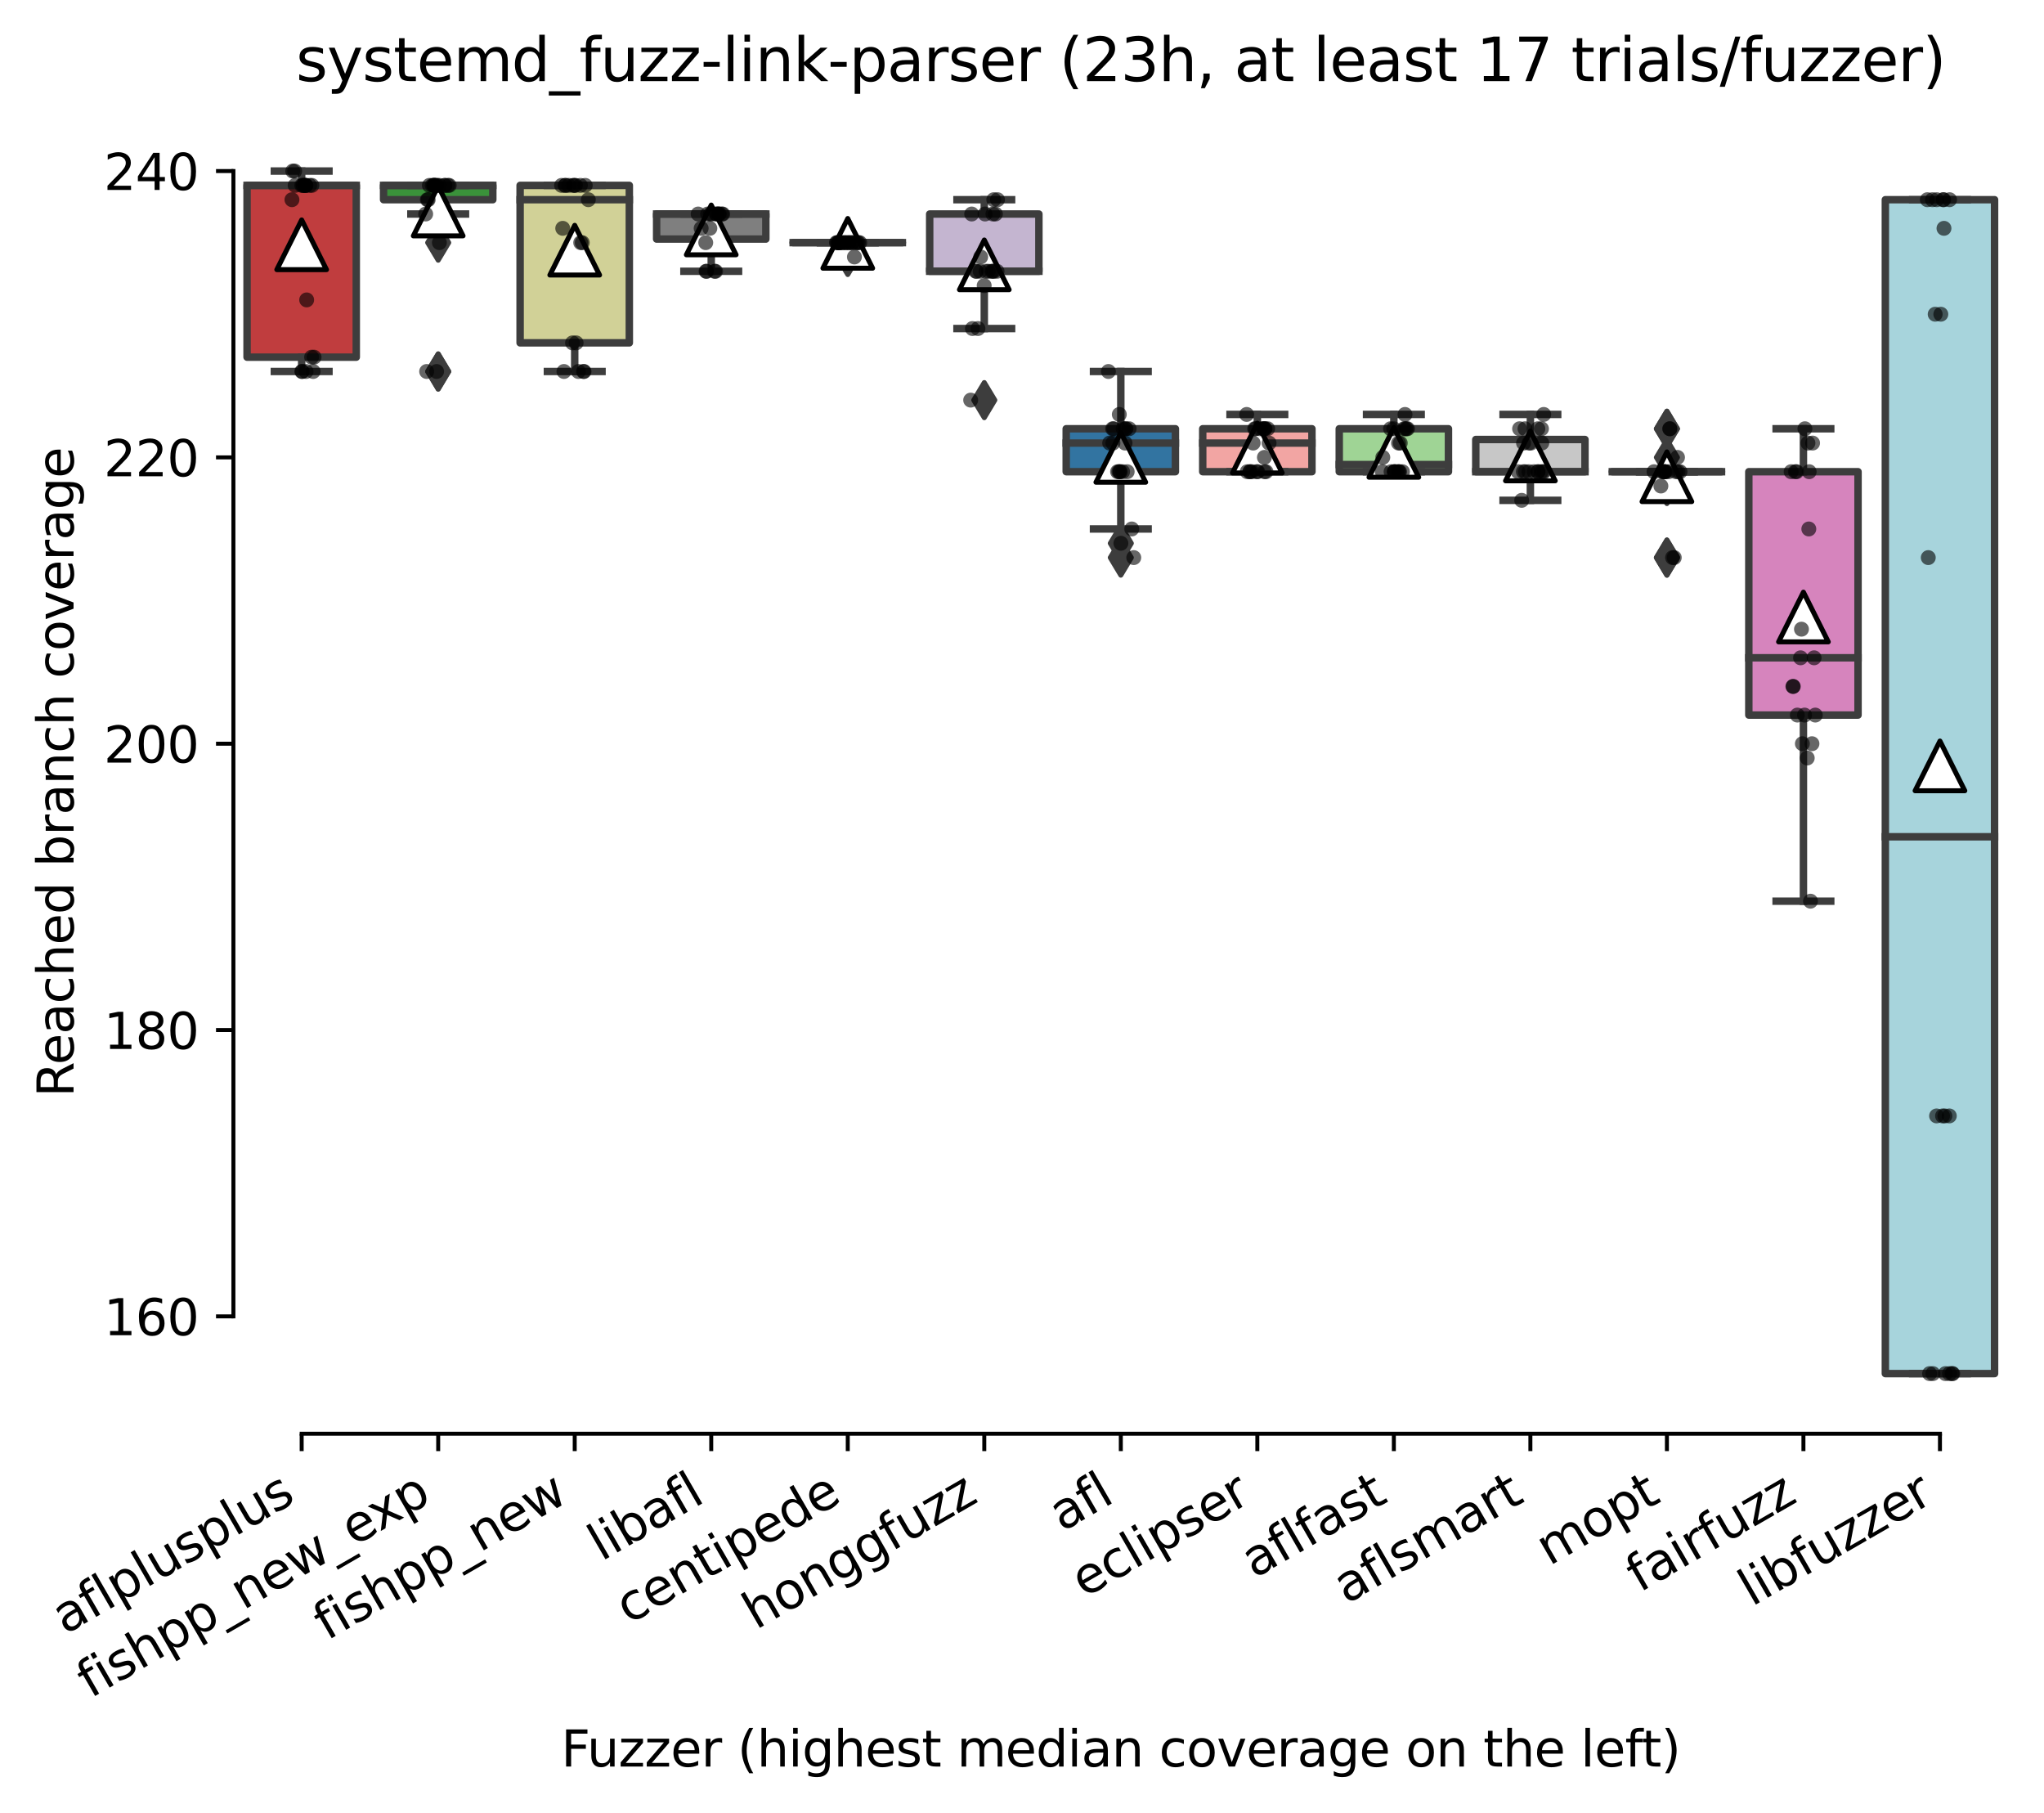 <?xml version="1.0" encoding="utf-8" standalone="no"?>
<!DOCTYPE svg PUBLIC "-//W3C//DTD SVG 1.1//EN"
  "http://www.w3.org/Graphics/SVG/1.1/DTD/svg11.dtd">
<svg xmlns:xlink="http://www.w3.org/1999/xlink" width="411.286pt" height="364.659pt" viewBox="0 0 411.286 364.659" xmlns="http://www.w3.org/2000/svg" version="1.1">
 <defs>
  <style type="text/css">*{stroke-linejoin: round; stroke-linecap: butt}</style>
 </defs>
 <g id="figure_1">
  <g id="patch_1">
   <path d="M 0 364.659 
L 411.286 364.659 
L 411.286 0 
L 0 0 
z
" style="fill: #ffffff"/>
  </g>
  <g id="axes_1">
   <g id="patch_2">
    <path d="M 46.966 288.43 
L 404.086 288.43 
L 404.086 22.318 
L 46.966 22.318 
z
" style="fill: #ffffff"/>
   </g>
   <g id="patch_3">
    <path d="M 49.713 71.854 
L 71.689 71.854 
L 71.689 37.294 
L 49.713 37.294 
L 49.713 71.854 
z
" clip-path="url(#pc7a4954a07)" style="fill: #c03d3e; stroke: #3d3d3d; stroke-width: 1.5; stroke-linejoin: miter"/>
   </g>
   <g id="patch_4">
    <path d="M 77.183 40.174 
L 99.16 40.174 
L 99.16 37.294 
L 77.183 37.294 
L 77.183 40.174 
z
" clip-path="url(#pc7a4954a07)" style="fill: #3a923a; stroke: #3d3d3d; stroke-width: 1.5; stroke-linejoin: miter"/>
   </g>
   <g id="patch_5">
    <path d="M 104.654 68.974 
L 126.631 68.974 
L 126.631 37.294 
L 104.654 37.294 
L 104.654 68.974 
z
" clip-path="url(#pc7a4954a07)" style="fill: #d1d197; stroke: #3d3d3d; stroke-width: 1.5; stroke-linejoin: miter"/>
   </g>
   <g id="patch_6">
    <path d="M 132.125 48.094 
L 154.102 48.094 
L 154.102 43.054 
L 132.125 43.054 
L 132.125 48.094 
z
" clip-path="url(#pc7a4954a07)" style="fill: #7f7f7f; stroke: #3d3d3d; stroke-width: 1.5; stroke-linejoin: miter"/>
   </g>
   <g id="patch_7">
    <path d="M 159.596 48.814 
L 181.572 48.814 
L 181.572 48.814 
L 159.596 48.814 
L 159.596 48.814 
z
" clip-path="url(#pc7a4954a07)" style="fill: #e1812c; stroke: #3d3d3d; stroke-width: 1.5; stroke-linejoin: miter"/>
   </g>
   <g id="patch_8">
    <path d="M 187.067 54.574 
L 209.043 54.574 
L 209.043 43.054 
L 187.067 43.054 
L 187.067 54.574 
z
" clip-path="url(#pc7a4954a07)" style="fill: #c4b5d0; stroke: #3d3d3d; stroke-width: 1.5; stroke-linejoin: miter"/>
   </g>
   <g id="patch_9">
    <path d="M 214.537 94.894 
L 236.514 94.894 
L 236.514 86.254 
L 214.537 86.254 
L 214.537 94.894 
z
" clip-path="url(#pc7a4954a07)" style="fill: #3274a1; stroke: #3d3d3d; stroke-width: 1.5; stroke-linejoin: miter"/>
   </g>
   <g id="patch_10">
    <path d="M 242.008 94.894 
L 263.985 94.894 
L 263.985 86.254 
L 242.008 86.254 
L 242.008 94.894 
z
" clip-path="url(#pc7a4954a07)" style="fill: #f2a5a3; stroke: #3d3d3d; stroke-width: 1.5; stroke-linejoin: miter"/>
   </g>
   <g id="patch_11">
    <path d="M 269.479 94.894 
L 291.455 94.894 
L 291.455 86.254 
L 269.479 86.254 
L 269.479 94.894 
z
" clip-path="url(#pc7a4954a07)" style="fill: #9fd495; stroke: #3d3d3d; stroke-width: 1.5; stroke-linejoin: miter"/>
   </g>
   <g id="patch_12">
    <path d="M 296.95 94.894 
L 318.926 94.894 
L 318.926 88.414 
L 296.95 88.414 
L 296.95 94.894 
z
" clip-path="url(#pc7a4954a07)" style="fill: #c7c7c7; stroke: #3d3d3d; stroke-width: 1.5; stroke-linejoin: miter"/>
   </g>
   <g id="patch_13">
    <path d="M 324.42 94.894 
L 346.397 94.894 
L 346.397 94.894 
L 324.42 94.894 
L 324.42 94.894 
z
" clip-path="url(#pc7a4954a07)" style="fill: #b5c8e1; stroke: #3d3d3d; stroke-width: 1.5; stroke-linejoin: miter"/>
   </g>
   <g id="patch_14">
    <path d="M 351.891 143.854 
L 373.868 143.854 
L 373.868 94.894 
L 351.891 94.894 
L 351.891 143.854 
z
" clip-path="url(#pc7a4954a07)" style="fill: #d684bd; stroke: #3d3d3d; stroke-width: 1.5; stroke-linejoin: miter"/>
   </g>
   <g id="patch_15">
    <path d="M 379.362 276.334 
L 401.339 276.334 
L 401.339 40.174 
L 379.362 40.174 
L 379.362 276.334 
z
" clip-path="url(#pc7a4954a07)" style="fill: #a7d4dc; stroke: #3d3d3d; stroke-width: 1.5; stroke-linejoin: miter"/>
   </g>
   <g id="matplotlib.axis_1">
    <g id="xtick_1">
     <g id="line2d_1">
      <defs>
       <path id="mcb63512d0e" d="M 0 0 
L 0 3.5 
" style="stroke: #000000; stroke-width: 0.8"/>
      </defs>
      <g>
       <use xlink:href="#mcb63512d0e" x="60.701" y="288.43" style="stroke: #000000; stroke-width: 0.8"/>
      </g>
     </g>
     <g id="text_1">
      <!-- aflplusplus -->
      <g transform="translate(13.092 328.897) rotate(-30) scale(0.1 -0.1)">
       <defs>
        <path id="DejaVuSans-61" d="M 2194 1759 
Q 1497 1759 1228 1600 
Q 959 1441 959 1056 
Q 959 750 1161 570 
Q 1363 391 1709 391 
Q 2188 391 2477 730 
Q 2766 1069 2766 1631 
L 2766 1759 
L 2194 1759 
z
M 3341 1997 
L 3341 0 
L 2766 0 
L 2766 531 
Q 2569 213 2275 61 
Q 1981 -91 1556 -91 
Q 1019 -91 701 211 
Q 384 513 384 1019 
Q 384 1609 779 1909 
Q 1175 2209 1959 2209 
L 2766 2209 
L 2766 2266 
Q 2766 2663 2505 2880 
Q 2244 3097 1772 3097 
Q 1472 3097 1187 3025 
Q 903 2953 641 2809 
L 641 3341 
Q 956 3463 1253 3523 
Q 1550 3584 1831 3584 
Q 2591 3584 2966 3190 
Q 3341 2797 3341 1997 
z
" transform="scale(0.016)"/>
        <path id="DejaVuSans-66" d="M 2375 4863 
L 2375 4384 
L 1825 4384 
Q 1516 4384 1395 4259 
Q 1275 4134 1275 3809 
L 1275 3500 
L 2222 3500 
L 2222 3053 
L 1275 3053 
L 1275 0 
L 697 0 
L 697 3053 
L 147 3053 
L 147 3500 
L 697 3500 
L 697 3744 
Q 697 4328 969 4595 
Q 1241 4863 1831 4863 
L 2375 4863 
z
" transform="scale(0.016)"/>
        <path id="DejaVuSans-6c" d="M 603 4863 
L 1178 4863 
L 1178 0 
L 603 0 
L 603 4863 
z
" transform="scale(0.016)"/>
        <path id="DejaVuSans-70" d="M 1159 525 
L 1159 -1331 
L 581 -1331 
L 581 3500 
L 1159 3500 
L 1159 2969 
Q 1341 3281 1617 3432 
Q 1894 3584 2278 3584 
Q 2916 3584 3314 3078 
Q 3713 2572 3713 1747 
Q 3713 922 3314 415 
Q 2916 -91 2278 -91 
Q 1894 -91 1617 61 
Q 1341 213 1159 525 
z
M 3116 1747 
Q 3116 2381 2855 2742 
Q 2594 3103 2138 3103 
Q 1681 3103 1420 2742 
Q 1159 2381 1159 1747 
Q 1159 1113 1420 752 
Q 1681 391 2138 391 
Q 2594 391 2855 752 
Q 3116 1113 3116 1747 
z
" transform="scale(0.016)"/>
        <path id="DejaVuSans-75" d="M 544 1381 
L 544 3500 
L 1119 3500 
L 1119 1403 
Q 1119 906 1312 657 
Q 1506 409 1894 409 
Q 2359 409 2629 706 
Q 2900 1003 2900 1516 
L 2900 3500 
L 3475 3500 
L 3475 0 
L 2900 0 
L 2900 538 
Q 2691 219 2414 64 
Q 2138 -91 1772 -91 
Q 1169 -91 856 284 
Q 544 659 544 1381 
z
M 1991 3584 
L 1991 3584 
z
" transform="scale(0.016)"/>
        <path id="DejaVuSans-73" d="M 2834 3397 
L 2834 2853 
Q 2591 2978 2328 3040 
Q 2066 3103 1784 3103 
Q 1356 3103 1142 2972 
Q 928 2841 928 2578 
Q 928 2378 1081 2264 
Q 1234 2150 1697 2047 
L 1894 2003 
Q 2506 1872 2764 1633 
Q 3022 1394 3022 966 
Q 3022 478 2636 193 
Q 2250 -91 1575 -91 
Q 1294 -91 989 -36 
Q 684 19 347 128 
L 347 722 
Q 666 556 975 473 
Q 1284 391 1588 391 
Q 1994 391 2212 530 
Q 2431 669 2431 922 
Q 2431 1156 2273 1281 
Q 2116 1406 1581 1522 
L 1381 1569 
Q 847 1681 609 1914 
Q 372 2147 372 2553 
Q 372 3047 722 3315 
Q 1072 3584 1716 3584 
Q 2034 3584 2315 3537 
Q 2597 3491 2834 3397 
z
" transform="scale(0.016)"/>
       </defs>
       <use xlink:href="#DejaVuSans-61"/>
       <use xlink:href="#DejaVuSans-66" x="61.279"/>
       <use xlink:href="#DejaVuSans-6c" x="96.484"/>
       <use xlink:href="#DejaVuSans-70" x="124.268"/>
       <use xlink:href="#DejaVuSans-6c" x="187.744"/>
       <use xlink:href="#DejaVuSans-75" x="215.527"/>
       <use xlink:href="#DejaVuSans-73" x="278.906"/>
       <use xlink:href="#DejaVuSans-70" x="331.006"/>
       <use xlink:href="#DejaVuSans-6c" x="394.482"/>
       <use xlink:href="#DejaVuSans-75" x="422.266"/>
       <use xlink:href="#DejaVuSans-73" x="485.645"/>
      </g>
     </g>
    </g>
    <g id="xtick_2">
     <g id="line2d_2">
      <g>
       <use xlink:href="#mcb63512d0e" x="88.172" y="288.43" style="stroke: #000000; stroke-width: 0.8"/>
      </g>
     </g>
     <g id="text_2">
      <!-- fishpp_new_exp -->
      <g transform="translate(18.182 341.739) rotate(-30) scale(0.1 -0.1)">
       <defs>
        <path id="DejaVuSans-69" d="M 603 3500 
L 1178 3500 
L 1178 0 
L 603 0 
L 603 3500 
z
M 603 4863 
L 1178 4863 
L 1178 4134 
L 603 4134 
L 603 4863 
z
" transform="scale(0.016)"/>
        <path id="DejaVuSans-68" d="M 3513 2113 
L 3513 0 
L 2938 0 
L 2938 2094 
Q 2938 2591 2744 2837 
Q 2550 3084 2163 3084 
Q 1697 3084 1428 2787 
Q 1159 2491 1159 1978 
L 1159 0 
L 581 0 
L 581 4863 
L 1159 4863 
L 1159 2956 
Q 1366 3272 1645 3428 
Q 1925 3584 2291 3584 
Q 2894 3584 3203 3211 
Q 3513 2838 3513 2113 
z
" transform="scale(0.016)"/>
        <path id="DejaVuSans-5f" d="M 3263 -1063 
L 3263 -1509 
L -63 -1509 
L -63 -1063 
L 3263 -1063 
z
" transform="scale(0.016)"/>
        <path id="DejaVuSans-6e" d="M 3513 2113 
L 3513 0 
L 2938 0 
L 2938 2094 
Q 2938 2591 2744 2837 
Q 2550 3084 2163 3084 
Q 1697 3084 1428 2787 
Q 1159 2491 1159 1978 
L 1159 0 
L 581 0 
L 581 3500 
L 1159 3500 
L 1159 2956 
Q 1366 3272 1645 3428 
Q 1925 3584 2291 3584 
Q 2894 3584 3203 3211 
Q 3513 2838 3513 2113 
z
" transform="scale(0.016)"/>
        <path id="DejaVuSans-65" d="M 3597 1894 
L 3597 1613 
L 953 1613 
Q 991 1019 1311 708 
Q 1631 397 2203 397 
Q 2534 397 2845 478 
Q 3156 559 3463 722 
L 3463 178 
Q 3153 47 2828 -22 
Q 2503 -91 2169 -91 
Q 1331 -91 842 396 
Q 353 884 353 1716 
Q 353 2575 817 3079 
Q 1281 3584 2069 3584 
Q 2775 3584 3186 3129 
Q 3597 2675 3597 1894 
z
M 3022 2063 
Q 3016 2534 2758 2815 
Q 2500 3097 2075 3097 
Q 1594 3097 1305 2825 
Q 1016 2553 972 2059 
L 3022 2063 
z
" transform="scale(0.016)"/>
        <path id="DejaVuSans-77" d="M 269 3500 
L 844 3500 
L 1563 769 
L 2278 3500 
L 2956 3500 
L 3675 769 
L 4391 3500 
L 4966 3500 
L 4050 0 
L 3372 0 
L 2619 2869 
L 1863 0 
L 1184 0 
L 269 3500 
z
" transform="scale(0.016)"/>
        <path id="DejaVuSans-78" d="M 3513 3500 
L 2247 1797 
L 3578 0 
L 2900 0 
L 1881 1375 
L 863 0 
L 184 0 
L 1544 1831 
L 300 3500 
L 978 3500 
L 1906 2253 
L 2834 3500 
L 3513 3500 
z
" transform="scale(0.016)"/>
       </defs>
       <use xlink:href="#DejaVuSans-66"/>
       <use xlink:href="#DejaVuSans-69" x="35.205"/>
       <use xlink:href="#DejaVuSans-73" x="62.988"/>
       <use xlink:href="#DejaVuSans-68" x="115.088"/>
       <use xlink:href="#DejaVuSans-70" x="178.467"/>
       <use xlink:href="#DejaVuSans-70" x="241.943"/>
       <use xlink:href="#DejaVuSans-5f" x="305.42"/>
       <use xlink:href="#DejaVuSans-6e" x="355.42"/>
       <use xlink:href="#DejaVuSans-65" x="418.799"/>
       <use xlink:href="#DejaVuSans-77" x="480.322"/>
       <use xlink:href="#DejaVuSans-5f" x="562.109"/>
       <use xlink:href="#DejaVuSans-65" x="612.109"/>
       <use xlink:href="#DejaVuSans-78" x="671.883"/>
       <use xlink:href="#DejaVuSans-70" x="731.062"/>
      </g>
     </g>
    </g>
    <g id="xtick_3">
     <g id="line2d_3">
      <g>
       <use xlink:href="#mcb63512d0e" x="115.643" y="288.43" style="stroke: #000000; stroke-width: 0.8"/>
      </g>
     </g>
     <g id="text_3">
      <!-- fishpp_new -->
      <g transform="translate(65.784 330.116) rotate(-30) scale(0.1 -0.1)">
       <use xlink:href="#DejaVuSans-66"/>
       <use xlink:href="#DejaVuSans-69" x="35.205"/>
       <use xlink:href="#DejaVuSans-73" x="62.988"/>
       <use xlink:href="#DejaVuSans-68" x="115.088"/>
       <use xlink:href="#DejaVuSans-70" x="178.467"/>
       <use xlink:href="#DejaVuSans-70" x="241.943"/>
       <use xlink:href="#DejaVuSans-5f" x="305.42"/>
       <use xlink:href="#DejaVuSans-6e" x="355.42"/>
       <use xlink:href="#DejaVuSans-65" x="418.799"/>
       <use xlink:href="#DejaVuSans-77" x="480.322"/>
      </g>
     </g>
    </g>
    <g id="xtick_4">
     <g id="line2d_4">
      <g>
       <use xlink:href="#mcb63512d0e" x="143.113" y="288.43" style="stroke: #000000; stroke-width: 0.8"/>
      </g>
     </g>
     <g id="text_4">
      <!-- libafl -->
      <g transform="translate(121.002 314.176) rotate(-30) scale(0.1 -0.1)">
       <defs>
        <path id="DejaVuSans-62" d="M 3116 1747 
Q 3116 2381 2855 2742 
Q 2594 3103 2138 3103 
Q 1681 3103 1420 2742 
Q 1159 2381 1159 1747 
Q 1159 1113 1420 752 
Q 1681 391 2138 391 
Q 2594 391 2855 752 
Q 3116 1113 3116 1747 
z
M 1159 2969 
Q 1341 3281 1617 3432 
Q 1894 3584 2278 3584 
Q 2916 3584 3314 3078 
Q 3713 2572 3713 1747 
Q 3713 922 3314 415 
Q 2916 -91 2278 -91 
Q 1894 -91 1617 61 
Q 1341 213 1159 525 
L 1159 0 
L 581 0 
L 581 4863 
L 1159 4863 
L 1159 2969 
z
" transform="scale(0.016)"/>
       </defs>
       <use xlink:href="#DejaVuSans-6c"/>
       <use xlink:href="#DejaVuSans-69" x="27.783"/>
       <use xlink:href="#DejaVuSans-62" x="55.566"/>
       <use xlink:href="#DejaVuSans-61" x="119.043"/>
       <use xlink:href="#DejaVuSans-66" x="180.322"/>
       <use xlink:href="#DejaVuSans-6c" x="215.527"/>
      </g>
     </g>
    </g>
    <g id="xtick_5">
     <g id="line2d_5">
      <g>
       <use xlink:href="#mcb63512d0e" x="170.584" y="288.43" style="stroke: #000000; stroke-width: 0.8"/>
      </g>
     </g>
     <g id="text_5">
      <!-- centipede -->
      <g transform="translate(126.511 326.856) rotate(-30) scale(0.1 -0.1)">
       <defs>
        <path id="DejaVuSans-63" d="M 3122 3366 
L 3122 2828 
Q 2878 2963 2633 3030 
Q 2388 3097 2138 3097 
Q 1578 3097 1268 2742 
Q 959 2388 959 1747 
Q 959 1106 1268 751 
Q 1578 397 2138 397 
Q 2388 397 2633 464 
Q 2878 531 3122 666 
L 3122 134 
Q 2881 22 2623 -34 
Q 2366 -91 2075 -91 
Q 1284 -91 818 406 
Q 353 903 353 1747 
Q 353 2603 823 3093 
Q 1294 3584 2113 3584 
Q 2378 3584 2631 3529 
Q 2884 3475 3122 3366 
z
" transform="scale(0.016)"/>
        <path id="DejaVuSans-74" d="M 1172 4494 
L 1172 3500 
L 2356 3500 
L 2356 3053 
L 1172 3053 
L 1172 1153 
Q 1172 725 1289 603 
Q 1406 481 1766 481 
L 2356 481 
L 2356 0 
L 1766 0 
Q 1100 0 847 248 
Q 594 497 594 1153 
L 594 3053 
L 172 3053 
L 172 3500 
L 594 3500 
L 594 4494 
L 1172 4494 
z
" transform="scale(0.016)"/>
        <path id="DejaVuSans-64" d="M 2906 2969 
L 2906 4863 
L 3481 4863 
L 3481 0 
L 2906 0 
L 2906 525 
Q 2725 213 2448 61 
Q 2172 -91 1784 -91 
Q 1150 -91 751 415 
Q 353 922 353 1747 
Q 353 2572 751 3078 
Q 1150 3584 1784 3584 
Q 2172 3584 2448 3432 
Q 2725 3281 2906 2969 
z
M 947 1747 
Q 947 1113 1208 752 
Q 1469 391 1925 391 
Q 2381 391 2643 752 
Q 2906 1113 2906 1747 
Q 2906 2381 2643 2742 
Q 2381 3103 1925 3103 
Q 1469 3103 1208 2742 
Q 947 2381 947 1747 
z
" transform="scale(0.016)"/>
       </defs>
       <use xlink:href="#DejaVuSans-63"/>
       <use xlink:href="#DejaVuSans-65" x="54.98"/>
       <use xlink:href="#DejaVuSans-6e" x="116.504"/>
       <use xlink:href="#DejaVuSans-74" x="179.883"/>
       <use xlink:href="#DejaVuSans-69" x="219.092"/>
       <use xlink:href="#DejaVuSans-70" x="246.875"/>
       <use xlink:href="#DejaVuSans-65" x="310.352"/>
       <use xlink:href="#DejaVuSans-64" x="371.875"/>
       <use xlink:href="#DejaVuSans-65" x="435.352"/>
      </g>
     </g>
    </g>
    <g id="xtick_6">
     <g id="line2d_6">
      <g>
       <use xlink:href="#mcb63512d0e" x="198.055" y="288.43" style="stroke: #000000; stroke-width: 0.8"/>
      </g>
     </g>
     <g id="text_6">
      <!-- honggfuzz -->
      <g transform="translate(152.116 327.933) rotate(-30) scale(0.1 -0.1)">
       <defs>
        <path id="DejaVuSans-6f" d="M 1959 3097 
Q 1497 3097 1228 2736 
Q 959 2375 959 1747 
Q 959 1119 1226 758 
Q 1494 397 1959 397 
Q 2419 397 2687 759 
Q 2956 1122 2956 1747 
Q 2956 2369 2687 2733 
Q 2419 3097 1959 3097 
z
M 1959 3584 
Q 2709 3584 3137 3096 
Q 3566 2609 3566 1747 
Q 3566 888 3137 398 
Q 2709 -91 1959 -91 
Q 1206 -91 779 398 
Q 353 888 353 1747 
Q 353 2609 779 3096 
Q 1206 3584 1959 3584 
z
" transform="scale(0.016)"/>
        <path id="DejaVuSans-67" d="M 2906 1791 
Q 2906 2416 2648 2759 
Q 2391 3103 1925 3103 
Q 1463 3103 1205 2759 
Q 947 2416 947 1791 
Q 947 1169 1205 825 
Q 1463 481 1925 481 
Q 2391 481 2648 825 
Q 2906 1169 2906 1791 
z
M 3481 434 
Q 3481 -459 3084 -895 
Q 2688 -1331 1869 -1331 
Q 1566 -1331 1297 -1286 
Q 1028 -1241 775 -1147 
L 775 -588 
Q 1028 -725 1275 -790 
Q 1522 -856 1778 -856 
Q 2344 -856 2625 -561 
Q 2906 -266 2906 331 
L 2906 616 
Q 2728 306 2450 153 
Q 2172 0 1784 0 
Q 1141 0 747 490 
Q 353 981 353 1791 
Q 353 2603 747 3093 
Q 1141 3584 1784 3584 
Q 2172 3584 2450 3431 
Q 2728 3278 2906 2969 
L 2906 3500 
L 3481 3500 
L 3481 434 
z
" transform="scale(0.016)"/>
        <path id="DejaVuSans-7a" d="M 353 3500 
L 3084 3500 
L 3084 2975 
L 922 459 
L 3084 459 
L 3084 0 
L 275 0 
L 275 525 
L 2438 3041 
L 353 3041 
L 353 3500 
z
" transform="scale(0.016)"/>
       </defs>
       <use xlink:href="#DejaVuSans-68"/>
       <use xlink:href="#DejaVuSans-6f" x="63.379"/>
       <use xlink:href="#DejaVuSans-6e" x="124.561"/>
       <use xlink:href="#DejaVuSans-67" x="187.939"/>
       <use xlink:href="#DejaVuSans-67" x="251.416"/>
       <use xlink:href="#DejaVuSans-66" x="314.893"/>
       <use xlink:href="#DejaVuSans-75" x="350.098"/>
       <use xlink:href="#DejaVuSans-7a" x="413.477"/>
       <use xlink:href="#DejaVuSans-7a" x="465.967"/>
      </g>
     </g>
    </g>
    <g id="xtick_7">
     <g id="line2d_7">
      <g>
       <use xlink:href="#mcb63512d0e" x="225.526" y="288.43" style="stroke: #000000; stroke-width: 0.8"/>
      </g>
     </g>
     <g id="text_7">
      <!-- afl -->
      <g transform="translate(213.724 308.224) rotate(-30) scale(0.1 -0.1)">
       <use xlink:href="#DejaVuSans-61"/>
       <use xlink:href="#DejaVuSans-66" x="61.279"/>
       <use xlink:href="#DejaVuSans-6c" x="96.484"/>
      </g>
     </g>
    </g>
    <g id="xtick_8">
     <g id="line2d_8">
      <g>
       <use xlink:href="#mcb63512d0e" x="252.996" y="288.43" style="stroke: #000000; stroke-width: 0.8"/>
      </g>
     </g>
     <g id="text_8">
      <!-- eclipser -->
      <g transform="translate(218.156 321.525) rotate(-30) scale(0.1 -0.1)">
       <defs>
        <path id="DejaVuSans-72" d="M 2631 2963 
Q 2534 3019 2420 3045 
Q 2306 3072 2169 3072 
Q 1681 3072 1420 2755 
Q 1159 2438 1159 1844 
L 1159 0 
L 581 0 
L 581 3500 
L 1159 3500 
L 1159 2956 
Q 1341 3275 1631 3429 
Q 1922 3584 2338 3584 
Q 2397 3584 2469 3576 
Q 2541 3569 2628 3553 
L 2631 2963 
z
" transform="scale(0.016)"/>
       </defs>
       <use xlink:href="#DejaVuSans-65"/>
       <use xlink:href="#DejaVuSans-63" x="61.523"/>
       <use xlink:href="#DejaVuSans-6c" x="116.504"/>
       <use xlink:href="#DejaVuSans-69" x="144.287"/>
       <use xlink:href="#DejaVuSans-70" x="172.07"/>
       <use xlink:href="#DejaVuSans-73" x="235.547"/>
       <use xlink:href="#DejaVuSans-65" x="287.646"/>
       <use xlink:href="#DejaVuSans-72" x="349.17"/>
      </g>
     </g>
    </g>
    <g id="xtick_9">
     <g id="line2d_9">
      <g>
       <use xlink:href="#mcb63512d0e" x="280.467" y="288.43" style="stroke: #000000; stroke-width: 0.8"/>
      </g>
     </g>
     <g id="text_9">
      <!-- aflfast -->
      <g transform="translate(252.403 317.613) rotate(-30) scale(0.1 -0.1)">
       <use xlink:href="#DejaVuSans-61"/>
       <use xlink:href="#DejaVuSans-66" x="61.279"/>
       <use xlink:href="#DejaVuSans-6c" x="96.484"/>
       <use xlink:href="#DejaVuSans-66" x="124.268"/>
       <use xlink:href="#DejaVuSans-61" x="159.473"/>
       <use xlink:href="#DejaVuSans-73" x="220.752"/>
       <use xlink:href="#DejaVuSans-74" x="272.852"/>
      </g>
     </g>
    </g>
    <g id="xtick_10">
     <g id="line2d_10">
      <g>
       <use xlink:href="#mcb63512d0e" x="307.938" y="288.43" style="stroke: #000000; stroke-width: 0.8"/>
      </g>
     </g>
     <g id="text_10">
      <!-- aflsmart -->
      <g transform="translate(270.927 322.779) rotate(-30) scale(0.1 -0.1)">
       <defs>
        <path id="DejaVuSans-6d" d="M 3328 2828 
Q 3544 3216 3844 3400 
Q 4144 3584 4550 3584 
Q 5097 3584 5394 3201 
Q 5691 2819 5691 2113 
L 5691 0 
L 5113 0 
L 5113 2094 
Q 5113 2597 4934 2840 
Q 4756 3084 4391 3084 
Q 3944 3084 3684 2787 
Q 3425 2491 3425 1978 
L 3425 0 
L 2847 0 
L 2847 2094 
Q 2847 2600 2669 2842 
Q 2491 3084 2119 3084 
Q 1678 3084 1418 2786 
Q 1159 2488 1159 1978 
L 1159 0 
L 581 0 
L 581 3500 
L 1159 3500 
L 1159 2956 
Q 1356 3278 1631 3431 
Q 1906 3584 2284 3584 
Q 2666 3584 2933 3390 
Q 3200 3197 3328 2828 
z
" transform="scale(0.016)"/>
       </defs>
       <use xlink:href="#DejaVuSans-61"/>
       <use xlink:href="#DejaVuSans-66" x="61.279"/>
       <use xlink:href="#DejaVuSans-6c" x="96.484"/>
       <use xlink:href="#DejaVuSans-73" x="124.268"/>
       <use xlink:href="#DejaVuSans-6d" x="176.367"/>
       <use xlink:href="#DejaVuSans-61" x="273.779"/>
       <use xlink:href="#DejaVuSans-72" x="335.059"/>
       <use xlink:href="#DejaVuSans-74" x="376.172"/>
      </g>
     </g>
    </g>
    <g id="xtick_11">
     <g id="line2d_11">
      <g>
       <use xlink:href="#mcb63512d0e" x="335.409" y="288.43" style="stroke: #000000; stroke-width: 0.8"/>
      </g>
     </g>
     <g id="text_11">
      <!-- mopt -->
      <g transform="translate(311.741 315.075) rotate(-30) scale(0.1 -0.1)">
       <use xlink:href="#DejaVuSans-6d"/>
       <use xlink:href="#DejaVuSans-6f" x="97.412"/>
       <use xlink:href="#DejaVuSans-70" x="158.594"/>
       <use xlink:href="#DejaVuSans-74" x="222.07"/>
      </g>
     </g>
    </g>
    <g id="xtick_12">
     <g id="line2d_12">
      <g>
       <use xlink:href="#mcb63512d0e" x="362.879" y="288.43" style="stroke: #000000; stroke-width: 0.8"/>
      </g>
     </g>
     <g id="text_12">
      <!-- fairfuzz -->
      <g transform="translate(329.89 320.457) rotate(-30) scale(0.1 -0.1)">
       <use xlink:href="#DejaVuSans-66"/>
       <use xlink:href="#DejaVuSans-61" x="35.205"/>
       <use xlink:href="#DejaVuSans-69" x="96.484"/>
       <use xlink:href="#DejaVuSans-72" x="124.268"/>
       <use xlink:href="#DejaVuSans-66" x="165.381"/>
       <use xlink:href="#DejaVuSans-75" x="200.586"/>
       <use xlink:href="#DejaVuSans-7a" x="263.965"/>
       <use xlink:href="#DejaVuSans-7a" x="316.455"/>
      </g>
     </g>
    </g>
    <g id="xtick_13">
     <g id="line2d_13">
      <g>
       <use xlink:href="#mcb63512d0e" x="390.35" y="288.43" style="stroke: #000000; stroke-width: 0.8"/>
      </g>
     </g>
     <g id="text_13">
      <!-- libfuzzer -->
      <g transform="translate(352.484 323.272) rotate(-30) scale(0.1 -0.1)">
       <use xlink:href="#DejaVuSans-6c"/>
       <use xlink:href="#DejaVuSans-69" x="27.783"/>
       <use xlink:href="#DejaVuSans-62" x="55.566"/>
       <use xlink:href="#DejaVuSans-66" x="119.043"/>
       <use xlink:href="#DejaVuSans-75" x="154.248"/>
       <use xlink:href="#DejaVuSans-7a" x="217.627"/>
       <use xlink:href="#DejaVuSans-7a" x="270.117"/>
       <use xlink:href="#DejaVuSans-65" x="322.607"/>
       <use xlink:href="#DejaVuSans-72" x="384.131"/>
      </g>
     </g>
    </g>
    <g id="text_14">
     <!-- Fuzzer (highest median coverage on the left) -->
     <g transform="translate(112.908 355.379) scale(0.1 -0.1)">
      <defs>
       <path id="DejaVuSans-46" d="M 628 4666 
L 3309 4666 
L 3309 4134 
L 1259 4134 
L 1259 2759 
L 3109 2759 
L 3109 2228 
L 1259 2228 
L 1259 0 
L 628 0 
L 628 4666 
z
" transform="scale(0.016)"/>
       <path id="DejaVuSans-20" transform="scale(0.016)"/>
       <path id="DejaVuSans-28" d="M 1984 4856 
Q 1566 4138 1362 3434 
Q 1159 2731 1159 2009 
Q 1159 1288 1364 580 
Q 1569 -128 1984 -844 
L 1484 -844 
Q 1016 -109 783 600 
Q 550 1309 550 2009 
Q 550 2706 781 3412 
Q 1013 4119 1484 4856 
L 1984 4856 
z
" transform="scale(0.016)"/>
       <path id="DejaVuSans-76" d="M 191 3500 
L 800 3500 
L 1894 563 
L 2988 3500 
L 3597 3500 
L 2284 0 
L 1503 0 
L 191 3500 
z
" transform="scale(0.016)"/>
       <path id="DejaVuSans-29" d="M 513 4856 
L 1013 4856 
Q 1481 4119 1714 3412 
Q 1947 2706 1947 2009 
Q 1947 1309 1714 600 
Q 1481 -109 1013 -844 
L 513 -844 
Q 928 -128 1133 580 
Q 1338 1288 1338 2009 
Q 1338 2731 1133 3434 
Q 928 4138 513 4856 
z
" transform="scale(0.016)"/>
      </defs>
      <use xlink:href="#DejaVuSans-46"/>
      <use xlink:href="#DejaVuSans-75" x="52.02"/>
      <use xlink:href="#DejaVuSans-7a" x="115.398"/>
      <use xlink:href="#DejaVuSans-7a" x="167.889"/>
      <use xlink:href="#DejaVuSans-65" x="220.379"/>
      <use xlink:href="#DejaVuSans-72" x="281.902"/>
      <use xlink:href="#DejaVuSans-20" x="323.016"/>
      <use xlink:href="#DejaVuSans-28" x="354.803"/>
      <use xlink:href="#DejaVuSans-68" x="393.816"/>
      <use xlink:href="#DejaVuSans-69" x="457.195"/>
      <use xlink:href="#DejaVuSans-67" x="484.979"/>
      <use xlink:href="#DejaVuSans-68" x="548.455"/>
      <use xlink:href="#DejaVuSans-65" x="611.834"/>
      <use xlink:href="#DejaVuSans-73" x="673.357"/>
      <use xlink:href="#DejaVuSans-74" x="725.457"/>
      <use xlink:href="#DejaVuSans-20" x="764.666"/>
      <use xlink:href="#DejaVuSans-6d" x="796.453"/>
      <use xlink:href="#DejaVuSans-65" x="893.865"/>
      <use xlink:href="#DejaVuSans-64" x="955.389"/>
      <use xlink:href="#DejaVuSans-69" x="1018.865"/>
      <use xlink:href="#DejaVuSans-61" x="1046.648"/>
      <use xlink:href="#DejaVuSans-6e" x="1107.928"/>
      <use xlink:href="#DejaVuSans-20" x="1171.307"/>
      <use xlink:href="#DejaVuSans-63" x="1203.094"/>
      <use xlink:href="#DejaVuSans-6f" x="1258.074"/>
      <use xlink:href="#DejaVuSans-76" x="1319.256"/>
      <use xlink:href="#DejaVuSans-65" x="1378.436"/>
      <use xlink:href="#DejaVuSans-72" x="1439.959"/>
      <use xlink:href="#DejaVuSans-61" x="1481.072"/>
      <use xlink:href="#DejaVuSans-67" x="1542.352"/>
      <use xlink:href="#DejaVuSans-65" x="1605.828"/>
      <use xlink:href="#DejaVuSans-20" x="1667.352"/>
      <use xlink:href="#DejaVuSans-6f" x="1699.139"/>
      <use xlink:href="#DejaVuSans-6e" x="1760.32"/>
      <use xlink:href="#DejaVuSans-20" x="1823.699"/>
      <use xlink:href="#DejaVuSans-74" x="1855.486"/>
      <use xlink:href="#DejaVuSans-68" x="1894.695"/>
      <use xlink:href="#DejaVuSans-65" x="1958.074"/>
      <use xlink:href="#DejaVuSans-20" x="2019.598"/>
      <use xlink:href="#DejaVuSans-6c" x="2051.385"/>
      <use xlink:href="#DejaVuSans-65" x="2079.168"/>
      <use xlink:href="#DejaVuSans-66" x="2140.691"/>
      <use xlink:href="#DejaVuSans-74" x="2174.146"/>
      <use xlink:href="#DejaVuSans-29" x="2213.355"/>
     </g>
    </g>
   </g>
   <g id="matplotlib.axis_2">
    <g id="ytick_1">
     <g id="line2d_14">
      <defs>
       <path id="mf641dca12d" d="M 0 0 
L -3.5 0 
" style="stroke: #000000; stroke-width: 0.8"/>
      </defs>
      <g>
       <use xlink:href="#mf641dca12d" x="46.966" y="264.814" style="stroke: #000000; stroke-width: 0.8"/>
      </g>
     </g>
     <g id="text_15">
      <!-- 160 -->
      <g transform="translate(20.878 268.613) scale(0.1 -0.1)">
       <defs>
        <path id="DejaVuSans-31" d="M 794 531 
L 1825 531 
L 1825 4091 
L 703 3866 
L 703 4441 
L 1819 4666 
L 2450 4666 
L 2450 531 
L 3481 531 
L 3481 0 
L 794 0 
L 794 531 
z
" transform="scale(0.016)"/>
        <path id="DejaVuSans-36" d="M 2113 2584 
Q 1688 2584 1439 2293 
Q 1191 2003 1191 1497 
Q 1191 994 1439 701 
Q 1688 409 2113 409 
Q 2538 409 2786 701 
Q 3034 994 3034 1497 
Q 3034 2003 2786 2293 
Q 2538 2584 2113 2584 
z
M 3366 4563 
L 3366 3988 
Q 3128 4100 2886 4159 
Q 2644 4219 2406 4219 
Q 1781 4219 1451 3797 
Q 1122 3375 1075 2522 
Q 1259 2794 1537 2939 
Q 1816 3084 2150 3084 
Q 2853 3084 3261 2657 
Q 3669 2231 3669 1497 
Q 3669 778 3244 343 
Q 2819 -91 2113 -91 
Q 1303 -91 875 529 
Q 447 1150 447 2328 
Q 447 3434 972 4092 
Q 1497 4750 2381 4750 
Q 2619 4750 2861 4703 
Q 3103 4656 3366 4563 
z
" transform="scale(0.016)"/>
        <path id="DejaVuSans-30" d="M 2034 4250 
Q 1547 4250 1301 3770 
Q 1056 3291 1056 2328 
Q 1056 1369 1301 889 
Q 1547 409 2034 409 
Q 2525 409 2770 889 
Q 3016 1369 3016 2328 
Q 3016 3291 2770 3770 
Q 2525 4250 2034 4250 
z
M 2034 4750 
Q 2819 4750 3233 4129 
Q 3647 3509 3647 2328 
Q 3647 1150 3233 529 
Q 2819 -91 2034 -91 
Q 1250 -91 836 529 
Q 422 1150 422 2328 
Q 422 3509 836 4129 
Q 1250 4750 2034 4750 
z
" transform="scale(0.016)"/>
       </defs>
       <use xlink:href="#DejaVuSans-31"/>
       <use xlink:href="#DejaVuSans-36" x="63.623"/>
       <use xlink:href="#DejaVuSans-30" x="127.246"/>
      </g>
     </g>
    </g>
    <g id="ytick_2">
     <g id="line2d_15">
      <g>
       <use xlink:href="#mf641dca12d" x="46.966" y="207.214" style="stroke: #000000; stroke-width: 0.8"/>
      </g>
     </g>
     <g id="text_16">
      <!-- 180 -->
      <g transform="translate(20.878 211.013) scale(0.1 -0.1)">
       <defs>
        <path id="DejaVuSans-38" d="M 2034 2216 
Q 1584 2216 1326 1975 
Q 1069 1734 1069 1313 
Q 1069 891 1326 650 
Q 1584 409 2034 409 
Q 2484 409 2743 651 
Q 3003 894 3003 1313 
Q 3003 1734 2745 1975 
Q 2488 2216 2034 2216 
z
M 1403 2484 
Q 997 2584 770 2862 
Q 544 3141 544 3541 
Q 544 4100 942 4425 
Q 1341 4750 2034 4750 
Q 2731 4750 3128 4425 
Q 3525 4100 3525 3541 
Q 3525 3141 3298 2862 
Q 3072 2584 2669 2484 
Q 3125 2378 3379 2068 
Q 3634 1759 3634 1313 
Q 3634 634 3220 271 
Q 2806 -91 2034 -91 
Q 1263 -91 848 271 
Q 434 634 434 1313 
Q 434 1759 690 2068 
Q 947 2378 1403 2484 
z
M 1172 3481 
Q 1172 3119 1398 2916 
Q 1625 2713 2034 2713 
Q 2441 2713 2670 2916 
Q 2900 3119 2900 3481 
Q 2900 3844 2670 4047 
Q 2441 4250 2034 4250 
Q 1625 4250 1398 4047 
Q 1172 3844 1172 3481 
z
" transform="scale(0.016)"/>
       </defs>
       <use xlink:href="#DejaVuSans-31"/>
       <use xlink:href="#DejaVuSans-38" x="63.623"/>
       <use xlink:href="#DejaVuSans-30" x="127.246"/>
      </g>
     </g>
    </g>
    <g id="ytick_3">
     <g id="line2d_16">
      <g>
       <use xlink:href="#mf641dca12d" x="46.966" y="149.614" style="stroke: #000000; stroke-width: 0.8"/>
      </g>
     </g>
     <g id="text_17">
      <!-- 200 -->
      <g transform="translate(20.878 153.413) scale(0.1 -0.1)">
       <defs>
        <path id="DejaVuSans-32" d="M 1228 531 
L 3431 531 
L 3431 0 
L 469 0 
L 469 531 
Q 828 903 1448 1529 
Q 2069 2156 2228 2338 
Q 2531 2678 2651 2914 
Q 2772 3150 2772 3378 
Q 2772 3750 2511 3984 
Q 2250 4219 1831 4219 
Q 1534 4219 1204 4116 
Q 875 4013 500 3803 
L 500 4441 
Q 881 4594 1212 4672 
Q 1544 4750 1819 4750 
Q 2544 4750 2975 4387 
Q 3406 4025 3406 3419 
Q 3406 3131 3298 2873 
Q 3191 2616 2906 2266 
Q 2828 2175 2409 1742 
Q 1991 1309 1228 531 
z
" transform="scale(0.016)"/>
       </defs>
       <use xlink:href="#DejaVuSans-32"/>
       <use xlink:href="#DejaVuSans-30" x="63.623"/>
       <use xlink:href="#DejaVuSans-30" x="127.246"/>
      </g>
     </g>
    </g>
    <g id="ytick_4">
     <g id="line2d_17">
      <g>
       <use xlink:href="#mf641dca12d" x="46.966" y="92.014" style="stroke: #000000; stroke-width: 0.8"/>
      </g>
     </g>
     <g id="text_18">
      <!-- 220 -->
      <g transform="translate(20.878 95.813) scale(0.1 -0.1)">
       <use xlink:href="#DejaVuSans-32"/>
       <use xlink:href="#DejaVuSans-32" x="63.623"/>
       <use xlink:href="#DejaVuSans-30" x="127.246"/>
      </g>
     </g>
    </g>
    <g id="ytick_5">
     <g id="line2d_18">
      <g>
       <use xlink:href="#mf641dca12d" x="46.966" y="34.414" style="stroke: #000000; stroke-width: 0.8"/>
      </g>
     </g>
     <g id="text_19">
      <!-- 240 -->
      <g transform="translate(20.878 38.213) scale(0.1 -0.1)">
       <defs>
        <path id="DejaVuSans-34" d="M 2419 4116 
L 825 1625 
L 2419 1625 
L 2419 4116 
z
M 2253 4666 
L 3047 4666 
L 3047 1625 
L 3713 1625 
L 3713 1100 
L 3047 1100 
L 3047 0 
L 2419 0 
L 2419 1100 
L 313 1100 
L 313 1709 
L 2253 4666 
z
" transform="scale(0.016)"/>
       </defs>
       <use xlink:href="#DejaVuSans-32"/>
       <use xlink:href="#DejaVuSans-34" x="63.623"/>
       <use xlink:href="#DejaVuSans-30" x="127.246"/>
      </g>
     </g>
    </g>
    <g id="text_20">
     <!-- Reached branch coverage -->
     <g transform="translate(14.798 220.706) rotate(-90) scale(0.1 -0.1)">
      <defs>
       <path id="DejaVuSans-52" d="M 2841 2188 
Q 3044 2119 3236 1894 
Q 3428 1669 3622 1275 
L 4263 0 
L 3584 0 
L 2988 1197 
Q 2756 1666 2539 1819 
Q 2322 1972 1947 1972 
L 1259 1972 
L 1259 0 
L 628 0 
L 628 4666 
L 2053 4666 
Q 2853 4666 3247 4331 
Q 3641 3997 3641 3322 
Q 3641 2881 3436 2590 
Q 3231 2300 2841 2188 
z
M 1259 4147 
L 1259 2491 
L 2053 2491 
Q 2509 2491 2742 2702 
Q 2975 2913 2975 3322 
Q 2975 3731 2742 3939 
Q 2509 4147 2053 4147 
L 1259 4147 
z
" transform="scale(0.016)"/>
      </defs>
      <use xlink:href="#DejaVuSans-52"/>
      <use xlink:href="#DejaVuSans-65" x="64.982"/>
      <use xlink:href="#DejaVuSans-61" x="126.506"/>
      <use xlink:href="#DejaVuSans-63" x="187.785"/>
      <use xlink:href="#DejaVuSans-68" x="242.766"/>
      <use xlink:href="#DejaVuSans-65" x="306.145"/>
      <use xlink:href="#DejaVuSans-64" x="367.668"/>
      <use xlink:href="#DejaVuSans-20" x="431.145"/>
      <use xlink:href="#DejaVuSans-62" x="462.932"/>
      <use xlink:href="#DejaVuSans-72" x="526.408"/>
      <use xlink:href="#DejaVuSans-61" x="567.521"/>
      <use xlink:href="#DejaVuSans-6e" x="628.801"/>
      <use xlink:href="#DejaVuSans-63" x="692.18"/>
      <use xlink:href="#DejaVuSans-68" x="747.16"/>
      <use xlink:href="#DejaVuSans-20" x="810.539"/>
      <use xlink:href="#DejaVuSans-63" x="842.326"/>
      <use xlink:href="#DejaVuSans-6f" x="897.307"/>
      <use xlink:href="#DejaVuSans-76" x="958.488"/>
      <use xlink:href="#DejaVuSans-65" x="1017.668"/>
      <use xlink:href="#DejaVuSans-72" x="1079.191"/>
      <use xlink:href="#DejaVuSans-61" x="1120.305"/>
      <use xlink:href="#DejaVuSans-67" x="1181.584"/>
      <use xlink:href="#DejaVuSans-65" x="1245.061"/>
     </g>
    </g>
   </g>
   <g id="line2d_19">
    <path d="M 60.701 71.854 
L 60.701 74.734 
" clip-path="url(#pc7a4954a07)" style="fill: none; stroke: #3d3d3d; stroke-width: 1.5; stroke-linecap: square"/>
   </g>
   <g id="line2d_20">
    <path d="M 60.701 37.294 
L 60.701 34.414 
" clip-path="url(#pc7a4954a07)" style="fill: none; stroke: #3d3d3d; stroke-width: 1.5; stroke-linecap: square"/>
   </g>
   <g id="line2d_21">
    <path d="M 55.207 74.734 
L 66.195 74.734 
" clip-path="url(#pc7a4954a07)" style="fill: none; stroke: #3d3d3d; stroke-width: 1.5; stroke-linecap: square"/>
   </g>
   <g id="line2d_22">
    <path d="M 55.207 34.414 
L 66.195 34.414 
" clip-path="url(#pc7a4954a07)" style="fill: none; stroke: #3d3d3d; stroke-width: 1.5; stroke-linecap: square"/>
   </g>
   <g id="line2d_23"/>
   <g id="line2d_24">
    <path d="M 88.172 40.174 
L 88.172 43.054 
" clip-path="url(#pc7a4954a07)" style="fill: none; stroke: #3d3d3d; stroke-width: 1.5; stroke-linecap: square"/>
   </g>
   <g id="line2d_25">
    <path d="M 88.172 37.294 
L 88.172 37.294 
" clip-path="url(#pc7a4954a07)" style="fill: none; stroke: #3d3d3d; stroke-width: 1.5; stroke-linecap: square"/>
   </g>
   <g id="line2d_26">
    <path d="M 82.678 43.054 
L 93.666 43.054 
" clip-path="url(#pc7a4954a07)" style="fill: none; stroke: #3d3d3d; stroke-width: 1.5; stroke-linecap: square"/>
   </g>
   <g id="line2d_27">
    <path d="M 82.678 37.294 
L 93.666 37.294 
" clip-path="url(#pc7a4954a07)" style="fill: none; stroke: #3d3d3d; stroke-width: 1.5; stroke-linecap: square"/>
   </g>
   <g id="line2d_28">
    <defs>
     <path id="mf7e0ac199b" d="M -0 3.536 
L 2.121 0 
L -0 -3.536 
L -2.121 -0 
z
" style="stroke: #3d3d3d; stroke-linejoin: miter"/>
    </defs>
    <g clip-path="url(#pc7a4954a07)">
     <use xlink:href="#mf7e0ac199b" x="88.172" y="48.814" style="fill: #3d3d3d; stroke: #3d3d3d; stroke-linejoin: miter"/>
     <use xlink:href="#mf7e0ac199b" x="88.172" y="74.734" style="fill: #3d3d3d; stroke: #3d3d3d; stroke-linejoin: miter"/>
     <use xlink:href="#mf7e0ac199b" x="88.172" y="74.734" style="fill: #3d3d3d; stroke: #3d3d3d; stroke-linejoin: miter"/>
    </g>
   </g>
   <g id="line2d_29">
    <path d="M 115.643 68.974 
L 115.643 74.734 
" clip-path="url(#pc7a4954a07)" style="fill: none; stroke: #3d3d3d; stroke-width: 1.5; stroke-linecap: square"/>
   </g>
   <g id="line2d_30">
    <path d="M 115.643 37.294 
L 115.643 37.294 
" clip-path="url(#pc7a4954a07)" style="fill: none; stroke: #3d3d3d; stroke-width: 1.5; stroke-linecap: square"/>
   </g>
   <g id="line2d_31">
    <path d="M 110.148 74.734 
L 121.137 74.734 
" clip-path="url(#pc7a4954a07)" style="fill: none; stroke: #3d3d3d; stroke-width: 1.5; stroke-linecap: square"/>
   </g>
   <g id="line2d_32">
    <path d="M 110.148 37.294 
L 121.137 37.294 
" clip-path="url(#pc7a4954a07)" style="fill: none; stroke: #3d3d3d; stroke-width: 1.5; stroke-linecap: square"/>
   </g>
   <g id="line2d_33"/>
   <g id="line2d_34">
    <path d="M 143.113 48.094 
L 143.113 54.574 
" clip-path="url(#pc7a4954a07)" style="fill: none; stroke: #3d3d3d; stroke-width: 1.5; stroke-linecap: square"/>
   </g>
   <g id="line2d_35">
    <path d="M 143.113 43.054 
L 143.113 43.054 
" clip-path="url(#pc7a4954a07)" style="fill: none; stroke: #3d3d3d; stroke-width: 1.5; stroke-linecap: square"/>
   </g>
   <g id="line2d_36">
    <path d="M 137.619 54.574 
L 148.607 54.574 
" clip-path="url(#pc7a4954a07)" style="fill: none; stroke: #3d3d3d; stroke-width: 1.5; stroke-linecap: square"/>
   </g>
   <g id="line2d_37">
    <path d="M 137.619 43.054 
L 148.607 43.054 
" clip-path="url(#pc7a4954a07)" style="fill: none; stroke: #3d3d3d; stroke-width: 1.5; stroke-linecap: square"/>
   </g>
   <g id="line2d_38"/>
   <g id="line2d_39">
    <path d="M 170.584 48.814 
L 170.584 48.814 
" clip-path="url(#pc7a4954a07)" style="fill: none; stroke: #3d3d3d; stroke-width: 1.5; stroke-linecap: square"/>
   </g>
   <g id="line2d_40">
    <path d="M 170.584 48.814 
L 170.584 48.814 
" clip-path="url(#pc7a4954a07)" style="fill: none; stroke: #3d3d3d; stroke-width: 1.5; stroke-linecap: square"/>
   </g>
   <g id="line2d_41">
    <path d="M 165.09 48.814 
L 176.078 48.814 
" clip-path="url(#pc7a4954a07)" style="fill: none; stroke: #3d3d3d; stroke-width: 1.5; stroke-linecap: square"/>
   </g>
   <g id="line2d_42">
    <path d="M 165.09 48.814 
L 176.078 48.814 
" clip-path="url(#pc7a4954a07)" style="fill: none; stroke: #3d3d3d; stroke-width: 1.5; stroke-linecap: square"/>
   </g>
   <g id="line2d_43">
    <g clip-path="url(#pc7a4954a07)">
     <use xlink:href="#mf7e0ac199b" x="170.584" y="51.694" style="fill: #3d3d3d; stroke: #3d3d3d; stroke-linejoin: miter"/>
    </g>
   </g>
   <g id="line2d_44">
    <path d="M 198.055 54.574 
L 198.055 66.094 
" clip-path="url(#pc7a4954a07)" style="fill: none; stroke: #3d3d3d; stroke-width: 1.5; stroke-linecap: square"/>
   </g>
   <g id="line2d_45">
    <path d="M 198.055 43.054 
L 198.055 40.174 
" clip-path="url(#pc7a4954a07)" style="fill: none; stroke: #3d3d3d; stroke-width: 1.5; stroke-linecap: square"/>
   </g>
   <g id="line2d_46">
    <path d="M 192.561 66.094 
L 203.549 66.094 
" clip-path="url(#pc7a4954a07)" style="fill: none; stroke: #3d3d3d; stroke-width: 1.5; stroke-linecap: square"/>
   </g>
   <g id="line2d_47">
    <path d="M 192.561 40.174 
L 203.549 40.174 
" clip-path="url(#pc7a4954a07)" style="fill: none; stroke: #3d3d3d; stroke-width: 1.5; stroke-linecap: square"/>
   </g>
   <g id="line2d_48">
    <g clip-path="url(#pc7a4954a07)">
     <use xlink:href="#mf7e0ac199b" x="198.055" y="80.494" style="fill: #3d3d3d; stroke: #3d3d3d; stroke-linejoin: miter"/>
    </g>
   </g>
   <g id="line2d_49">
    <path d="M 225.526 94.894 
L 225.526 106.414 
" clip-path="url(#pc7a4954a07)" style="fill: none; stroke: #3d3d3d; stroke-width: 1.5; stroke-linecap: square"/>
   </g>
   <g id="line2d_50">
    <path d="M 225.526 86.254 
L 225.526 74.734 
" clip-path="url(#pc7a4954a07)" style="fill: none; stroke: #3d3d3d; stroke-width: 1.5; stroke-linecap: square"/>
   </g>
   <g id="line2d_51">
    <path d="M 220.031 106.414 
L 231.02 106.414 
" clip-path="url(#pc7a4954a07)" style="fill: none; stroke: #3d3d3d; stroke-width: 1.5; stroke-linecap: square"/>
   </g>
   <g id="line2d_52">
    <path d="M 220.031 74.734 
L 231.02 74.734 
" clip-path="url(#pc7a4954a07)" style="fill: none; stroke: #3d3d3d; stroke-width: 1.5; stroke-linecap: square"/>
   </g>
   <g id="line2d_53">
    <g clip-path="url(#pc7a4954a07)">
     <use xlink:href="#mf7e0ac199b" x="225.526" y="109.294" style="fill: #3d3d3d; stroke: #3d3d3d; stroke-linejoin: miter"/>
     <use xlink:href="#mf7e0ac199b" x="225.526" y="112.174" style="fill: #3d3d3d; stroke: #3d3d3d; stroke-linejoin: miter"/>
    </g>
   </g>
   <g id="line2d_54">
    <path d="M 252.996 94.894 
L 252.996 94.894 
" clip-path="url(#pc7a4954a07)" style="fill: none; stroke: #3d3d3d; stroke-width: 1.5; stroke-linecap: square"/>
   </g>
   <g id="line2d_55">
    <path d="M 252.996 86.254 
L 252.996 83.374 
" clip-path="url(#pc7a4954a07)" style="fill: none; stroke: #3d3d3d; stroke-width: 1.5; stroke-linecap: square"/>
   </g>
   <g id="line2d_56">
    <path d="M 247.502 94.894 
L 258.491 94.894 
" clip-path="url(#pc7a4954a07)" style="fill: none; stroke: #3d3d3d; stroke-width: 1.5; stroke-linecap: square"/>
   </g>
   <g id="line2d_57">
    <path d="M 247.502 83.374 
L 258.491 83.374 
" clip-path="url(#pc7a4954a07)" style="fill: none; stroke: #3d3d3d; stroke-width: 1.5; stroke-linecap: square"/>
   </g>
   <g id="line2d_58"/>
   <g id="line2d_59">
    <path d="M 280.467 94.894 
L 280.467 94.894 
" clip-path="url(#pc7a4954a07)" style="fill: none; stroke: #3d3d3d; stroke-width: 1.5; stroke-linecap: square"/>
   </g>
   <g id="line2d_60">
    <path d="M 280.467 86.254 
L 280.467 83.374 
" clip-path="url(#pc7a4954a07)" style="fill: none; stroke: #3d3d3d; stroke-width: 1.5; stroke-linecap: square"/>
   </g>
   <g id="line2d_61">
    <path d="M 274.973 94.894 
L 285.961 94.894 
" clip-path="url(#pc7a4954a07)" style="fill: none; stroke: #3d3d3d; stroke-width: 1.5; stroke-linecap: square"/>
   </g>
   <g id="line2d_62">
    <path d="M 274.973 83.374 
L 285.961 83.374 
" clip-path="url(#pc7a4954a07)" style="fill: none; stroke: #3d3d3d; stroke-width: 1.5; stroke-linecap: square"/>
   </g>
   <g id="line2d_63"/>
   <g id="line2d_64">
    <path d="M 307.938 94.894 
L 307.938 100.654 
" clip-path="url(#pc7a4954a07)" style="fill: none; stroke: #3d3d3d; stroke-width: 1.5; stroke-linecap: square"/>
   </g>
   <g id="line2d_65">
    <path d="M 307.938 88.414 
L 307.938 83.374 
" clip-path="url(#pc7a4954a07)" style="fill: none; stroke: #3d3d3d; stroke-width: 1.5; stroke-linecap: square"/>
   </g>
   <g id="line2d_66">
    <path d="M 302.444 100.654 
L 313.432 100.654 
" clip-path="url(#pc7a4954a07)" style="fill: none; stroke: #3d3d3d; stroke-width: 1.5; stroke-linecap: square"/>
   </g>
   <g id="line2d_67">
    <path d="M 302.444 83.374 
L 313.432 83.374 
" clip-path="url(#pc7a4954a07)" style="fill: none; stroke: #3d3d3d; stroke-width: 1.5; stroke-linecap: square"/>
   </g>
   <g id="line2d_68"/>
   <g id="line2d_69">
    <path d="M 335.409 94.894 
L 335.409 94.894 
" clip-path="url(#pc7a4954a07)" style="fill: none; stroke: #3d3d3d; stroke-width: 1.5; stroke-linecap: square"/>
   </g>
   <g id="line2d_70">
    <path d="M 335.409 94.894 
L 335.409 94.894 
" clip-path="url(#pc7a4954a07)" style="fill: none; stroke: #3d3d3d; stroke-width: 1.5; stroke-linecap: square"/>
   </g>
   <g id="line2d_71">
    <path d="M 329.915 94.894 
L 340.903 94.894 
" clip-path="url(#pc7a4954a07)" style="fill: none; stroke: #3d3d3d; stroke-width: 1.5; stroke-linecap: square"/>
   </g>
   <g id="line2d_72">
    <path d="M 329.915 94.894 
L 340.903 94.894 
" clip-path="url(#pc7a4954a07)" style="fill: none; stroke: #3d3d3d; stroke-width: 1.5; stroke-linecap: square"/>
   </g>
   <g id="line2d_73">
    <g clip-path="url(#pc7a4954a07)">
     <use xlink:href="#mf7e0ac199b" x="335.409" y="112.174" style="fill: #3d3d3d; stroke: #3d3d3d; stroke-linejoin: miter"/>
     <use xlink:href="#mf7e0ac199b" x="335.409" y="97.774" style="fill: #3d3d3d; stroke: #3d3d3d; stroke-linejoin: miter"/>
     <use xlink:href="#mf7e0ac199b" x="335.409" y="112.174" style="fill: #3d3d3d; stroke: #3d3d3d; stroke-linejoin: miter"/>
     <use xlink:href="#mf7e0ac199b" x="335.409" y="86.254" style="fill: #3d3d3d; stroke: #3d3d3d; stroke-linejoin: miter"/>
     <use xlink:href="#mf7e0ac199b" x="335.409" y="92.014" style="fill: #3d3d3d; stroke: #3d3d3d; stroke-linejoin: miter"/>
     <use xlink:href="#mf7e0ac199b" x="335.409" y="86.254" style="fill: #3d3d3d; stroke: #3d3d3d; stroke-linejoin: miter"/>
    </g>
   </g>
   <g id="line2d_74">
    <path d="M 362.879 143.854 
L 362.879 181.294 
" clip-path="url(#pc7a4954a07)" style="fill: none; stroke: #3d3d3d; stroke-width: 1.5; stroke-linecap: square"/>
   </g>
   <g id="line2d_75">
    <path d="M 362.879 94.894 
L 362.879 86.254 
" clip-path="url(#pc7a4954a07)" style="fill: none; stroke: #3d3d3d; stroke-width: 1.5; stroke-linecap: square"/>
   </g>
   <g id="line2d_76">
    <path d="M 357.385 181.294 
L 368.374 181.294 
" clip-path="url(#pc7a4954a07)" style="fill: none; stroke: #3d3d3d; stroke-width: 1.5; stroke-linecap: square"/>
   </g>
   <g id="line2d_77">
    <path d="M 357.385 86.254 
L 368.374 86.254 
" clip-path="url(#pc7a4954a07)" style="fill: none; stroke: #3d3d3d; stroke-width: 1.5; stroke-linecap: square"/>
   </g>
   <g id="line2d_78"/>
   <g id="line2d_79">
    <path d="M 390.35 276.334 
L 390.35 276.334 
" clip-path="url(#pc7a4954a07)" style="fill: none; stroke: #3d3d3d; stroke-width: 1.5; stroke-linecap: square"/>
   </g>
   <g id="line2d_80">
    <path d="M 390.35 40.174 
L 390.35 40.174 
" clip-path="url(#pc7a4954a07)" style="fill: none; stroke: #3d3d3d; stroke-width: 1.5; stroke-linecap: square"/>
   </g>
   <g id="line2d_81">
    <path d="M 384.856 276.334 
L 395.844 276.334 
" clip-path="url(#pc7a4954a07)" style="fill: none; stroke: #3d3d3d; stroke-width: 1.5; stroke-linecap: square"/>
   </g>
   <g id="line2d_82">
    <path d="M 384.856 40.174 
L 395.844 40.174 
" clip-path="url(#pc7a4954a07)" style="fill: none; stroke: #3d3d3d; stroke-width: 1.5; stroke-linecap: square"/>
   </g>
   <g id="line2d_83"/>
   <g id="line2d_84">
    <path d="M 49.713 37.294 
L 71.689 37.294 
" clip-path="url(#pc7a4954a07)" style="fill: none; stroke: #3d3d3d; stroke-width: 1.5; stroke-linecap: square"/>
   </g>
   <g id="line2d_85">
    <defs>
     <path id="m6b856bd203" d="M 0 -5 
L -5 5 
L 5 5 
z
" style="stroke: #000000; stroke-linejoin: miter"/>
    </defs>
    <g clip-path="url(#pc7a4954a07)">
     <use xlink:href="#m6b856bd203" x="60.701" y="49.246" style="fill: #ffffff; stroke: #000000; stroke-linejoin: miter"/>
    </g>
   </g>
   <g id="line2d_86">
    <path d="M 77.183 37.294 
L 99.16 37.294 
" clip-path="url(#pc7a4954a07)" style="fill: none; stroke: #3d3d3d; stroke-width: 1.5; stroke-linecap: square"/>
   </g>
   <g id="line2d_87">
    <g clip-path="url(#pc7a4954a07)">
     <use xlink:href="#m6b856bd203" x="88.172" y="42.448" style="fill: #ffffff; stroke: #000000; stroke-linejoin: miter"/>
    </g>
   </g>
   <g id="line2d_88">
    <path d="M 104.654 40.174 
L 126.631 40.174 
" clip-path="url(#pc7a4954a07)" style="fill: none; stroke: #3d3d3d; stroke-width: 1.5; stroke-linecap: square"/>
   </g>
   <g id="line2d_89">
    <g clip-path="url(#pc7a4954a07)">
     <use xlink:href="#m6b856bd203" x="115.643" y="50.33" style="fill: #ffffff; stroke: #000000; stroke-linejoin: miter"/>
    </g>
   </g>
   <g id="line2d_90">
    <path d="M 132.125 43.054 
L 154.102 43.054 
" clip-path="url(#pc7a4954a07)" style="fill: none; stroke: #3d3d3d; stroke-width: 1.5; stroke-linecap: square"/>
   </g>
   <g id="line2d_91">
    <g clip-path="url(#pc7a4954a07)">
     <use xlink:href="#m6b856bd203" x="143.113" y="46.254" style="fill: #ffffff; stroke: #000000; stroke-linejoin: miter"/>
    </g>
   </g>
   <g id="line2d_92">
    <path d="M 159.596 48.814 
L 181.572 48.814 
" clip-path="url(#pc7a4954a07)" style="fill: none; stroke: #3d3d3d; stroke-width: 1.5; stroke-linecap: square"/>
   </g>
   <g id="line2d_93">
    <g clip-path="url(#pc7a4954a07)">
     <use xlink:href="#m6b856bd203" x="170.584" y="48.958" style="fill: #ffffff; stroke: #000000; stroke-linejoin: miter"/>
    </g>
   </g>
   <g id="line2d_94">
    <path d="M 187.067 54.574 
L 209.043 54.574 
" clip-path="url(#pc7a4954a07)" style="fill: none; stroke: #3d3d3d; stroke-width: 1.5; stroke-linecap: square"/>
   </g>
   <g id="line2d_95">
    <g clip-path="url(#pc7a4954a07)">
     <use xlink:href="#m6b856bd203" x="198.055" y="53.278" style="fill: #ffffff; stroke: #000000; stroke-linejoin: miter"/>
    </g>
   </g>
   <g id="line2d_96">
    <path d="M 214.537 89.134 
L 236.514 89.134 
" clip-path="url(#pc7a4954a07)" style="fill: none; stroke: #3d3d3d; stroke-width: 1.5; stroke-linecap: square"/>
   </g>
   <g id="line2d_97">
    <g clip-path="url(#pc7a4954a07)">
     <use xlink:href="#m6b856bd203" x="225.526" y="92.014" style="fill: #ffffff; stroke: #000000; stroke-linejoin: miter"/>
    </g>
   </g>
   <g id="line2d_98">
    <path d="M 242.008 89.134 
L 263.985 89.134 
" clip-path="url(#pc7a4954a07)" style="fill: none; stroke: #3d3d3d; stroke-width: 1.5; stroke-linecap: square"/>
   </g>
   <g id="line2d_99">
    <g clip-path="url(#pc7a4954a07)">
     <use xlink:href="#m6b856bd203" x="252.996" y="90.142" style="fill: #ffffff; stroke: #000000; stroke-linejoin: miter"/>
    </g>
   </g>
   <g id="line2d_100">
    <path d="M 269.479 93.454 
L 291.455 93.454 
" clip-path="url(#pc7a4954a07)" style="fill: none; stroke: #3d3d3d; stroke-width: 1.5; stroke-linecap: square"/>
   </g>
   <g id="line2d_101">
    <g clip-path="url(#pc7a4954a07)">
     <use xlink:href="#m6b856bd203" x="280.467" y="91.006" style="fill: #ffffff; stroke: #000000; stroke-linejoin: miter"/>
    </g>
   </g>
   <g id="line2d_102">
    <path d="M 296.95 94.894 
L 318.926 94.894 
" clip-path="url(#pc7a4954a07)" style="fill: none; stroke: #3d3d3d; stroke-width: 1.5; stroke-linecap: square"/>
   </g>
   <g id="line2d_103">
    <g clip-path="url(#pc7a4954a07)">
     <use xlink:href="#m6b856bd203" x="307.938" y="91.726" style="fill: #ffffff; stroke: #000000; stroke-linejoin: miter"/>
    </g>
   </g>
   <g id="line2d_104">
    <path d="M 324.42 94.894 
L 346.397 94.894 
" clip-path="url(#pc7a4954a07)" style="fill: none; stroke: #3d3d3d; stroke-width: 1.5; stroke-linecap: square"/>
   </g>
   <g id="line2d_105">
    <g clip-path="url(#pc7a4954a07)">
     <use xlink:href="#m6b856bd203" x="335.409" y="95.911" style="fill: #ffffff; stroke: #000000; stroke-linejoin: miter"/>
    </g>
   </g>
   <g id="line2d_106">
    <path d="M 351.891 132.334 
L 373.868 132.334 
" clip-path="url(#pc7a4954a07)" style="fill: none; stroke: #3d3d3d; stroke-width: 1.5; stroke-linecap: square"/>
   </g>
   <g id="line2d_107">
    <g clip-path="url(#pc7a4954a07)">
     <use xlink:href="#m6b856bd203" x="362.879" y="124.126" style="fill: #ffffff; stroke: #000000; stroke-linejoin: miter"/>
    </g>
   </g>
   <g id="line2d_108">
    <path d="M 379.362 168.334 
L 401.339 168.334 
" clip-path="url(#pc7a4954a07)" style="fill: none; stroke: #3d3d3d; stroke-width: 1.5; stroke-linecap: square"/>
   </g>
   <g id="line2d_109">
    <g clip-path="url(#pc7a4954a07)">
     <use xlink:href="#m6b856bd203" x="390.35" y="154.078" style="fill: #ffffff; stroke: #000000; stroke-linejoin: miter"/>
    </g>
   </g>
   <g id="patch_16">
    <path d="M 46.966 264.814 
L 46.966 34.414 
" style="fill: none; stroke: #000000; stroke-width: 0.8; stroke-linejoin: miter; stroke-linecap: square"/>
   </g>
   <g id="patch_17">
    <path d="M 60.701 288.43 
L 390.35 288.43 
" style="fill: none; stroke: #000000; stroke-width: 0.8; stroke-linejoin: miter; stroke-linecap: square"/>
   </g>
   <g id="PathCollection_1">
    <defs>
     <path id="m1a7a265bf0" d="M 0 1.5 
C 0.398 1.5 0.779 1.342 1.061 1.061 
C 1.342 0.779 1.5 0.398 1.5 0 
C 1.5 -0.398 1.342 -0.779 1.061 -1.061 
C 0.779 -1.342 0.398 -1.5 0 -1.5 
C -0.398 -1.5 -0.779 -1.342 -1.061 -1.061 
C -1.342 -0.779 -1.5 -0.398 -1.5 0 
C -1.5 0.398 -1.342 0.779 -1.061 1.061 
C -0.779 1.342 -0.398 1.5 0 1.5 
z
"/>
    </defs>
    <g clip-path="url(#pc7a4954a07)">
     <use xlink:href="#m1a7a265bf0" x="61.449" y="37.294" style="fill-opacity: 0.6"/>
     <use xlink:href="#m1a7a265bf0" x="58.745" y="40.174" style="fill-opacity: 0.6"/>
     <use xlink:href="#m1a7a265bf0" x="61.567" y="37.294" style="fill-opacity: 0.6"/>
     <use xlink:href="#m1a7a265bf0" x="60.802" y="74.734" style="fill-opacity: 0.6"/>
     <use xlink:href="#m1a7a265bf0" x="60.964" y="37.294" style="fill-opacity: 0.6"/>
     <use xlink:href="#m1a7a265bf0" x="61.484" y="37.294" style="fill-opacity: 0.6"/>
     <use xlink:href="#m1a7a265bf0" x="60.74" y="74.734" style="fill-opacity: 0.6"/>
     <use xlink:href="#m1a7a265bf0" x="62.703" y="71.854" style="fill-opacity: 0.6"/>
     <use xlink:href="#m1a7a265bf0" x="60.72" y="37.294" style="fill-opacity: 0.6"/>
     <use xlink:href="#m1a7a265bf0" x="59.386" y="37.294" style="fill-opacity: 0.6"/>
     <use xlink:href="#m1a7a265bf0" x="62.314" y="37.294" style="fill-opacity: 0.6"/>
     <use xlink:href="#m1a7a265bf0" x="63.014" y="74.734" style="fill-opacity: 0.6"/>
     <use xlink:href="#m1a7a265bf0" x="58.903" y="34.414" style="fill-opacity: 0.6"/>
     <use xlink:href="#m1a7a265bf0" x="61.582" y="74.734" style="fill-opacity: 0.6"/>
     <use xlink:href="#m1a7a265bf0" x="61.073" y="37.294" style="fill-opacity: 0.6"/>
     <use xlink:href="#m1a7a265bf0" x="63.197" y="71.854" style="fill-opacity: 0.6"/>
     <use xlink:href="#m1a7a265bf0" x="59.298" y="34.414" style="fill-opacity: 0.6"/>
     <use xlink:href="#m1a7a265bf0" x="61.378" y="37.294" style="fill-opacity: 0.6"/>
     <use xlink:href="#m1a7a265bf0" x="61.705" y="60.334" style="fill-opacity: 0.6"/>
     <use xlink:href="#m1a7a265bf0" x="62.756" y="37.294" style="fill-opacity: 0.6"/>
    </g>
   </g>
   <g id="PathCollection_2">
    <g clip-path="url(#pc7a4954a07)">
     <use xlink:href="#m1a7a265bf0" x="86.159" y="40.174" style="fill-opacity: 0.6"/>
     <use xlink:href="#m1a7a265bf0" x="89.463" y="37.294" style="fill-opacity: 0.6"/>
     <use xlink:href="#m1a7a265bf0" x="87.295" y="37.294" style="fill-opacity: 0.6"/>
     <use xlink:href="#m1a7a265bf0" x="87.733" y="37.294" style="fill-opacity: 0.6"/>
     <use xlink:href="#m1a7a265bf0" x="87.484" y="37.294" style="fill-opacity: 0.6"/>
     <use xlink:href="#m1a7a265bf0" x="88.41" y="48.814" style="fill-opacity: 0.6"/>
     <use xlink:href="#m1a7a265bf0" x="86.4" y="37.294" style="fill-opacity: 0.6"/>
     <use xlink:href="#m1a7a265bf0" x="87.854" y="74.734" style="fill-opacity: 0.6"/>
     <use xlink:href="#m1a7a265bf0" x="90.394" y="37.294" style="fill-opacity: 0.6"/>
     <use xlink:href="#m1a7a265bf0" x="90.11" y="37.294" style="fill-opacity: 0.6"/>
     <use xlink:href="#m1a7a265bf0" x="88.386" y="37.294" style="fill-opacity: 0.6"/>
     <use xlink:href="#m1a7a265bf0" x="89.54" y="37.294" style="fill-opacity: 0.6"/>
     <use xlink:href="#m1a7a265bf0" x="85.849" y="74.734" style="fill-opacity: 0.6"/>
     <use xlink:href="#m1a7a265bf0" x="86.99" y="37.294" style="fill-opacity: 0.6"/>
     <use xlink:href="#m1a7a265bf0" x="87.282" y="37.294" style="fill-opacity: 0.6"/>
     <use xlink:href="#m1a7a265bf0" x="87.945" y="37.294" style="fill-opacity: 0.6"/>
     <use xlink:href="#m1a7a265bf0" x="85.653" y="43.054" style="fill-opacity: 0.6"/>
     <use xlink:href="#m1a7a265bf0" x="85.993" y="40.174" style="fill-opacity: 0.6"/>
     <use xlink:href="#m1a7a265bf0" x="87.394" y="37.294" style="fill-opacity: 0.6"/>
    </g>
   </g>
   <g id="PathCollection_3">
    <g clip-path="url(#pc7a4954a07)">
     <use xlink:href="#m1a7a265bf0" x="114.435" y="37.294" style="fill-opacity: 0.6"/>
     <use xlink:href="#m1a7a265bf0" x="117.4" y="74.734" style="fill-opacity: 0.6"/>
     <use xlink:href="#m1a7a265bf0" x="116.375" y="74.734" style="fill-opacity: 0.6"/>
     <use xlink:href="#m1a7a265bf0" x="115.569" y="37.294" style="fill-opacity: 0.6"/>
     <use xlink:href="#m1a7a265bf0" x="116.848" y="48.814" style="fill-opacity: 0.6"/>
     <use xlink:href="#m1a7a265bf0" x="116.787" y="37.294" style="fill-opacity: 0.6"/>
     <use xlink:href="#m1a7a265bf0" x="115.204" y="68.974" style="fill-opacity: 0.6"/>
     <use xlink:href="#m1a7a265bf0" x="113.231" y="45.934" style="fill-opacity: 0.6"/>
     <use xlink:href="#m1a7a265bf0" x="117.762" y="37.294" style="fill-opacity: 0.6"/>
     <use xlink:href="#m1a7a265bf0" x="115.927" y="68.974" style="fill-opacity: 0.6"/>
     <use xlink:href="#m1a7a265bf0" x="118.381" y="40.174" style="fill-opacity: 0.6"/>
     <use xlink:href="#m1a7a265bf0" x="115.307" y="37.294" style="fill-opacity: 0.6"/>
     <use xlink:href="#m1a7a265bf0" x="113.474" y="74.734" style="fill-opacity: 0.6"/>
     <use xlink:href="#m1a7a265bf0" x="117.521" y="74.734" style="fill-opacity: 0.6"/>
     <use xlink:href="#m1a7a265bf0" x="115.809" y="37.294" style="fill-opacity: 0.6"/>
     <use xlink:href="#m1a7a265bf0" x="117.16" y="48.814" style="fill-opacity: 0.6"/>
     <use xlink:href="#m1a7a265bf0" x="112.998" y="37.294" style="fill-opacity: 0.6"/>
     <use xlink:href="#m1a7a265bf0" x="113.789" y="37.294" style="fill-opacity: 0.6"/>
     <use xlink:href="#m1a7a265bf0" x="113.724" y="37.294" style="fill-opacity: 0.6"/>
    </g>
   </g>
   <g id="PathCollection_4">
    <g clip-path="url(#pc7a4954a07)">
     <use xlink:href="#m1a7a265bf0" x="143.781" y="54.574" style="fill-opacity: 0.6"/>
     <use xlink:href="#m1a7a265bf0" x="142.07" y="54.574" style="fill-opacity: 0.6"/>
     <use xlink:href="#m1a7a265bf0" x="142.006" y="48.814" style="fill-opacity: 0.6"/>
     <use xlink:href="#m1a7a265bf0" x="145.425" y="43.054" style="fill-opacity: 0.6"/>
     <use xlink:href="#m1a7a265bf0" x="142.941" y="43.054" style="fill-opacity: 0.6"/>
     <use xlink:href="#m1a7a265bf0" x="140.482" y="43.054" style="fill-opacity: 0.6"/>
     <use xlink:href="#m1a7a265bf0" x="144.163" y="43.054" style="fill-opacity: 0.6"/>
     <use xlink:href="#m1a7a265bf0" x="143.177" y="43.054" style="fill-opacity: 0.6"/>
     <use xlink:href="#m1a7a265bf0" x="143.988" y="54.574" style="fill-opacity: 0.6"/>
     <use xlink:href="#m1a7a265bf0" x="145.232" y="43.054" style="fill-opacity: 0.6"/>
     <use xlink:href="#m1a7a265bf0" x="142.834" y="45.934" style="fill-opacity: 0.6"/>
     <use xlink:href="#m1a7a265bf0" x="144.621" y="43.054" style="fill-opacity: 0.6"/>
     <use xlink:href="#m1a7a265bf0" x="142.19" y="54.574" style="fill-opacity: 0.6"/>
     <use xlink:href="#m1a7a265bf0" x="144.743" y="43.054" style="fill-opacity: 0.6"/>
     <use xlink:href="#m1a7a265bf0" x="144.178" y="43.054" style="fill-opacity: 0.6"/>
     <use xlink:href="#m1a7a265bf0" x="144.554" y="43.054" style="fill-opacity: 0.6"/>
     <use xlink:href="#m1a7a265bf0" x="141.082" y="45.934" style="fill-opacity: 0.6"/>
     <use xlink:href="#m1a7a265bf0" x="142.391" y="43.054" style="fill-opacity: 0.6"/>
    </g>
   </g>
   <g id="PathCollection_5">
    <g clip-path="url(#pc7a4954a07)">
     <use xlink:href="#m1a7a265bf0" x="172.473" y="48.814" style="fill-opacity: 0.6"/>
     <use xlink:href="#m1a7a265bf0" x="170.848" y="48.814" style="fill-opacity: 0.6"/>
     <use xlink:href="#m1a7a265bf0" x="172.987" y="48.814" style="fill-opacity: 0.6"/>
     <use xlink:href="#m1a7a265bf0" x="171.414" y="48.814" style="fill-opacity: 0.6"/>
     <use xlink:href="#m1a7a265bf0" x="168.811" y="48.814" style="fill-opacity: 0.6"/>
     <use xlink:href="#m1a7a265bf0" x="170.81" y="48.814" style="fill-opacity: 0.6"/>
     <use xlink:href="#m1a7a265bf0" x="168.779" y="48.814" style="fill-opacity: 0.6"/>
     <use xlink:href="#m1a7a265bf0" x="169.696" y="48.814" style="fill-opacity: 0.6"/>
     <use xlink:href="#m1a7a265bf0" x="168.954" y="48.814" style="fill-opacity: 0.6"/>
     <use xlink:href="#m1a7a265bf0" x="170.268" y="48.814" style="fill-opacity: 0.6"/>
     <use xlink:href="#m1a7a265bf0" x="172.205" y="48.814" style="fill-opacity: 0.6"/>
     <use xlink:href="#m1a7a265bf0" x="170.1" y="48.814" style="fill-opacity: 0.6"/>
     <use xlink:href="#m1a7a265bf0" x="169.416" y="48.814" style="fill-opacity: 0.6"/>
     <use xlink:href="#m1a7a265bf0" x="168.307" y="48.814" style="fill-opacity: 0.6"/>
     <use xlink:href="#m1a7a265bf0" x="168.653" y="48.814" style="fill-opacity: 0.6"/>
     <use xlink:href="#m1a7a265bf0" x="171.5" y="48.814" style="fill-opacity: 0.6"/>
     <use xlink:href="#m1a7a265bf0" x="168.458" y="48.814" style="fill-opacity: 0.6"/>
     <use xlink:href="#m1a7a265bf0" x="171.925" y="51.694" style="fill-opacity: 0.6"/>
     <use xlink:href="#m1a7a265bf0" x="169.095" y="48.814" style="fill-opacity: 0.6"/>
     <use xlink:href="#m1a7a265bf0" x="172.709" y="48.814" style="fill-opacity: 0.6"/>
    </g>
   </g>
   <g id="PathCollection_6">
    <g clip-path="url(#pc7a4954a07)">
     <use xlink:href="#m1a7a265bf0" x="196.497" y="54.574" style="fill-opacity: 0.6"/>
     <use xlink:href="#m1a7a265bf0" x="200.291" y="43.054" style="fill-opacity: 0.6"/>
     <use xlink:href="#m1a7a265bf0" x="195.317" y="80.494" style="fill-opacity: 0.6"/>
     <use xlink:href="#m1a7a265bf0" x="200.007" y="54.574" style="fill-opacity: 0.6"/>
     <use xlink:href="#m1a7a265bf0" x="199.965" y="40.174" style="fill-opacity: 0.6"/>
     <use xlink:href="#m1a7a265bf0" x="195.521" y="43.054" style="fill-opacity: 0.6"/>
     <use xlink:href="#m1a7a265bf0" x="199.556" y="54.574" style="fill-opacity: 0.6"/>
     <use xlink:href="#m1a7a265bf0" x="198.882" y="54.574" style="fill-opacity: 0.6"/>
     <use xlink:href="#m1a7a265bf0" x="198.398" y="54.574" style="fill-opacity: 0.6"/>
     <use xlink:href="#m1a7a265bf0" x="198.035" y="57.454" style="fill-opacity: 0.6"/>
     <use xlink:href="#m1a7a265bf0" x="196.777" y="66.094" style="fill-opacity: 0.6"/>
     <use xlink:href="#m1a7a265bf0" x="197.33" y="51.694" style="fill-opacity: 0.6"/>
     <use xlink:href="#m1a7a265bf0" x="198.21" y="43.054" style="fill-opacity: 0.6"/>
     <use xlink:href="#m1a7a265bf0" x="200.718" y="40.174" style="fill-opacity: 0.6"/>
     <use xlink:href="#m1a7a265bf0" x="199.798" y="43.054" style="fill-opacity: 0.6"/>
     <use xlink:href="#m1a7a265bf0" x="195.669" y="66.094" style="fill-opacity: 0.6"/>
     <use xlink:href="#m1a7a265bf0" x="196.358" y="54.574" style="fill-opacity: 0.6"/>
     <use xlink:href="#m1a7a265bf0" x="199.76" y="54.574" style="fill-opacity: 0.6"/>
     <use xlink:href="#m1a7a265bf0" x="200.622" y="54.574" style="fill-opacity: 0.6"/>
     <use xlink:href="#m1a7a265bf0" x="197.227" y="54.574" style="fill-opacity: 0.6"/>
    </g>
   </g>
   <g id="PathCollection_7">
    <g clip-path="url(#pc7a4954a07)">
     <use xlink:href="#m1a7a265bf0" x="227.197" y="86.254" style="fill-opacity: 0.6"/>
     <use xlink:href="#m1a7a265bf0" x="226.009" y="86.254" style="fill-opacity: 0.6"/>
     <use xlink:href="#m1a7a265bf0" x="227.729" y="106.414" style="fill-opacity: 0.6"/>
     <use xlink:href="#m1a7a265bf0" x="225.224" y="83.374" style="fill-opacity: 0.6"/>
     <use xlink:href="#m1a7a265bf0" x="223.879" y="86.254" style="fill-opacity: 0.6"/>
     <use xlink:href="#m1a7a265bf0" x="226.81" y="94.894" style="fill-opacity: 0.6"/>
     <use xlink:href="#m1a7a265bf0" x="226.379" y="89.134" style="fill-opacity: 0.6"/>
     <use xlink:href="#m1a7a265bf0" x="223.032" y="74.734" style="fill-opacity: 0.6"/>
     <use xlink:href="#m1a7a265bf0" x="225.344" y="94.894" style="fill-opacity: 0.6"/>
     <use xlink:href="#m1a7a265bf0" x="225.137" y="94.894" style="fill-opacity: 0.6"/>
     <use xlink:href="#m1a7a265bf0" x="223.286" y="89.134" style="fill-opacity: 0.6"/>
     <use xlink:href="#m1a7a265bf0" x="225.885" y="94.894" style="fill-opacity: 0.6"/>
     <use xlink:href="#m1a7a265bf0" x="226.439" y="86.254" style="fill-opacity: 0.6"/>
     <use xlink:href="#m1a7a265bf0" x="224.874" y="94.894" style="fill-opacity: 0.6"/>
     <use xlink:href="#m1a7a265bf0" x="225.398" y="94.894" style="fill-opacity: 0.6"/>
     <use xlink:href="#m1a7a265bf0" x="225.544" y="109.294" style="fill-opacity: 0.6"/>
     <use xlink:href="#m1a7a265bf0" x="226.563" y="86.254" style="fill-opacity: 0.6"/>
     <use xlink:href="#m1a7a265bf0" x="228.133" y="112.174" style="fill-opacity: 0.6"/>
     <use xlink:href="#m1a7a265bf0" x="224.1" y="86.254" style="fill-opacity: 0.6"/>
     <use xlink:href="#m1a7a265bf0" x="223.938" y="89.134" style="fill-opacity: 0.6"/>
    </g>
   </g>
   <g id="PathCollection_8">
    <g clip-path="url(#pc7a4954a07)">
     <use xlink:href="#m1a7a265bf0" x="252.894" y="94.894" style="fill-opacity: 0.6"/>
     <use xlink:href="#m1a7a265bf0" x="253.064" y="94.894" style="fill-opacity: 0.6"/>
     <use xlink:href="#m1a7a265bf0" x="251.507" y="94.894" style="fill-opacity: 0.6"/>
     <use xlink:href="#m1a7a265bf0" x="253.579" y="86.254" style="fill-opacity: 0.6"/>
     <use xlink:href="#m1a7a265bf0" x="254.548" y="86.254" style="fill-opacity: 0.6"/>
     <use xlink:href="#m1a7a265bf0" x="254.738" y="94.894" style="fill-opacity: 0.6"/>
     <use xlink:href="#m1a7a265bf0" x="252.157" y="89.134" style="fill-opacity: 0.6"/>
     <use xlink:href="#m1a7a265bf0" x="254.419" y="92.014" style="fill-opacity: 0.6"/>
     <use xlink:href="#m1a7a265bf0" x="251.514" y="94.894" style="fill-opacity: 0.6"/>
     <use xlink:href="#m1a7a265bf0" x="254.248" y="86.254" style="fill-opacity: 0.6"/>
     <use xlink:href="#m1a7a265bf0" x="251.908" y="94.894" style="fill-opacity: 0.6"/>
     <use xlink:href="#m1a7a265bf0" x="254.5" y="86.254" style="fill-opacity: 0.6"/>
     <use xlink:href="#m1a7a265bf0" x="254.417" y="94.894" style="fill-opacity: 0.6"/>
     <use xlink:href="#m1a7a265bf0" x="252.673" y="86.254" style="fill-opacity: 0.6"/>
     <use xlink:href="#m1a7a265bf0" x="254.197" y="86.254" style="fill-opacity: 0.6"/>
     <use xlink:href="#m1a7a265bf0" x="252.46" y="86.254" style="fill-opacity: 0.6"/>
     <use xlink:href="#m1a7a265bf0" x="250.848" y="83.374" style="fill-opacity: 0.6"/>
     <use xlink:href="#m1a7a265bf0" x="255.073" y="86.254" style="fill-opacity: 0.6"/>
     <use xlink:href="#m1a7a265bf0" x="250.969" y="94.894" style="fill-opacity: 0.6"/>
     <use xlink:href="#m1a7a265bf0" x="255.361" y="89.134" style="fill-opacity: 0.6"/>
    </g>
   </g>
   <g id="PathCollection_9">
    <g clip-path="url(#pc7a4954a07)">
     <use xlink:href="#m1a7a265bf0" x="280.631" y="94.894" style="fill-opacity: 0.6"/>
     <use xlink:href="#m1a7a265bf0" x="281.41" y="89.134" style="fill-opacity: 0.6"/>
     <use xlink:href="#m1a7a265bf0" x="281.758" y="89.134" style="fill-opacity: 0.6"/>
     <use xlink:href="#m1a7a265bf0" x="278.241" y="92.014" style="fill-opacity: 0.6"/>
     <use xlink:href="#m1a7a265bf0" x="282.2" y="94.894" style="fill-opacity: 0.6"/>
     <use xlink:href="#m1a7a265bf0" x="281.616" y="94.894" style="fill-opacity: 0.6"/>
     <use xlink:href="#m1a7a265bf0" x="283.209" y="86.254" style="fill-opacity: 0.6"/>
     <use xlink:href="#m1a7a265bf0" x="279.907" y="94.894" style="fill-opacity: 0.6"/>
     <use xlink:href="#m1a7a265bf0" x="282.754" y="86.254" style="fill-opacity: 0.6"/>
     <use xlink:href="#m1a7a265bf0" x="282.996" y="86.254" style="fill-opacity: 0.6"/>
     <use xlink:href="#m1a7a265bf0" x="282.499" y="86.254" style="fill-opacity: 0.6"/>
     <use xlink:href="#m1a7a265bf0" x="281.367" y="94.894" style="fill-opacity: 0.6"/>
     <use xlink:href="#m1a7a265bf0" x="279.8" y="86.254" style="fill-opacity: 0.6"/>
     <use xlink:href="#m1a7a265bf0" x="280.532" y="94.894" style="fill-opacity: 0.6"/>
     <use xlink:href="#m1a7a265bf0" x="278.147" y="94.894" style="fill-opacity: 0.6"/>
     <use xlink:href="#m1a7a265bf0" x="280.985" y="94.894" style="fill-opacity: 0.6"/>
     <use xlink:href="#m1a7a265bf0" x="280.583" y="94.894" style="fill-opacity: 0.6"/>
     <use xlink:href="#m1a7a265bf0" x="282.709" y="83.374" style="fill-opacity: 0.6"/>
     <use xlink:href="#m1a7a265bf0" x="281.446" y="94.894" style="fill-opacity: 0.6"/>
     <use xlink:href="#m1a7a265bf0" x="280.449" y="86.254" style="fill-opacity: 0.6"/>
    </g>
   </g>
   <g id="PathCollection_10">
    <g clip-path="url(#pc7a4954a07)">
     <use xlink:href="#m1a7a265bf0" x="305.471" y="94.894" style="fill-opacity: 0.6"/>
     <use xlink:href="#m1a7a265bf0" x="310.624" y="83.374" style="fill-opacity: 0.6"/>
     <use xlink:href="#m1a7a265bf0" x="306.562" y="89.134" style="fill-opacity: 0.6"/>
     <use xlink:href="#m1a7a265bf0" x="308.044" y="89.134" style="fill-opacity: 0.6"/>
     <use xlink:href="#m1a7a265bf0" x="309.486" y="94.894" style="fill-opacity: 0.6"/>
     <use xlink:href="#m1a7a265bf0" x="310.17" y="86.254" style="fill-opacity: 0.6"/>
     <use xlink:href="#m1a7a265bf0" x="310.421" y="94.894" style="fill-opacity: 0.6"/>
     <use xlink:href="#m1a7a265bf0" x="307.629" y="94.894" style="fill-opacity: 0.6"/>
     <use xlink:href="#m1a7a265bf0" x="305.768" y="86.254" style="fill-opacity: 0.6"/>
     <use xlink:href="#m1a7a265bf0" x="309.442" y="86.254" style="fill-opacity: 0.6"/>
     <use xlink:href="#m1a7a265bf0" x="306.857" y="86.254" style="fill-opacity: 0.6"/>
     <use xlink:href="#m1a7a265bf0" x="306.19" y="100.654" style="fill-opacity: 0.6"/>
     <use xlink:href="#m1a7a265bf0" x="310.681" y="94.894" style="fill-opacity: 0.6"/>
     <use xlink:href="#m1a7a265bf0" x="310.234" y="89.134" style="fill-opacity: 0.6"/>
     <use xlink:href="#m1a7a265bf0" x="310.087" y="94.894" style="fill-opacity: 0.6"/>
     <use xlink:href="#m1a7a265bf0" x="308.685" y="94.894" style="fill-opacity: 0.6"/>
     <use xlink:href="#m1a7a265bf0" x="306.926" y="94.894" style="fill-opacity: 0.6"/>
     <use xlink:href="#m1a7a265bf0" x="309.461" y="94.894" style="fill-opacity: 0.6"/>
     <use xlink:href="#m1a7a265bf0" x="307.639" y="89.134" style="fill-opacity: 0.6"/>
     <use xlink:href="#m1a7a265bf0" x="306.528" y="94.894" style="fill-opacity: 0.6"/>
    </g>
   </g>
   <g id="PathCollection_11">
    <g clip-path="url(#pc7a4954a07)">
     <use xlink:href="#m1a7a265bf0" x="338.047" y="94.894" style="fill-opacity: 0.6"/>
     <use xlink:href="#m1a7a265bf0" x="334.569" y="94.894" style="fill-opacity: 0.6"/>
     <use xlink:href="#m1a7a265bf0" x="335.987" y="86.254" style="fill-opacity: 0.6"/>
     <use xlink:href="#m1a7a265bf0" x="332.813" y="94.894" style="fill-opacity: 0.6"/>
     <use xlink:href="#m1a7a265bf0" x="335.759" y="94.894" style="fill-opacity: 0.6"/>
     <use xlink:href="#m1a7a265bf0" x="337.541" y="92.014" style="fill-opacity: 0.6"/>
     <use xlink:href="#m1a7a265bf0" x="334.945" y="94.894" style="fill-opacity: 0.6"/>
     <use xlink:href="#m1a7a265bf0" x="336.549" y="112.174" style="fill-opacity: 0.6"/>
     <use xlink:href="#m1a7a265bf0" x="334.197" y="97.774" style="fill-opacity: 0.6"/>
     <use xlink:href="#m1a7a265bf0" x="334.612" y="94.894" style="fill-opacity: 0.6"/>
     <use xlink:href="#m1a7a265bf0" x="335.173" y="94.894" style="fill-opacity: 0.6"/>
     <use xlink:href="#m1a7a265bf0" x="334.953" y="94.894" style="fill-opacity: 0.6"/>
     <use xlink:href="#m1a7a265bf0" x="337.242" y="94.894" style="fill-opacity: 0.6"/>
     <use xlink:href="#m1a7a265bf0" x="337.642" y="94.894" style="fill-opacity: 0.6"/>
     <use xlink:href="#m1a7a265bf0" x="336.008" y="86.254" style="fill-opacity: 0.6"/>
     <use xlink:href="#m1a7a265bf0" x="334.901" y="94.894" style="fill-opacity: 0.6"/>
     <use xlink:href="#m1a7a265bf0" x="336.888" y="112.174" style="fill-opacity: 0.6"/>
    </g>
   </g>
   <g id="PathCollection_12">
    <g clip-path="url(#pc7a4954a07)">
     <use xlink:href="#m1a7a265bf0" x="360.755" y="138.094" style="fill-opacity: 0.6"/>
     <use xlink:href="#m1a7a265bf0" x="364.596" y="149.614" style="fill-opacity: 0.6"/>
     <use xlink:href="#m1a7a265bf0" x="365.026" y="132.334" style="fill-opacity: 0.6"/>
     <use xlink:href="#m1a7a265bf0" x="363.964" y="106.414" style="fill-opacity: 0.6"/>
     <use xlink:href="#m1a7a265bf0" x="365.267" y="143.854" style="fill-opacity: 0.6"/>
     <use xlink:href="#m1a7a265bf0" x="363.645" y="152.494" style="fill-opacity: 0.6"/>
     <use xlink:href="#m1a7a265bf0" x="360.404" y="94.894" style="fill-opacity: 0.6"/>
     <use xlink:href="#m1a7a265bf0" x="362.486" y="126.574" style="fill-opacity: 0.6"/>
     <use xlink:href="#m1a7a265bf0" x="364.301" y="181.294" style="fill-opacity: 0.6"/>
     <use xlink:href="#m1a7a265bf0" x="361.262" y="94.894" style="fill-opacity: 0.6"/>
     <use xlink:href="#m1a7a265bf0" x="363.785" y="89.134" style="fill-opacity: 0.6"/>
     <use xlink:href="#m1a7a265bf0" x="361.653" y="143.854" style="fill-opacity: 0.6"/>
     <use xlink:href="#m1a7a265bf0" x="363.106" y="143.854" style="fill-opacity: 0.6"/>
     <use xlink:href="#m1a7a265bf0" x="362.67" y="149.614" style="fill-opacity: 0.6"/>
     <use xlink:href="#m1a7a265bf0" x="361.509" y="94.894" style="fill-opacity: 0.6"/>
     <use xlink:href="#m1a7a265bf0" x="363.177" y="86.254" style="fill-opacity: 0.6"/>
     <use xlink:href="#m1a7a265bf0" x="364.719" y="89.134" style="fill-opacity: 0.6"/>
     <use xlink:href="#m1a7a265bf0" x="364.035" y="94.894" style="fill-opacity: 0.6"/>
     <use xlink:href="#m1a7a265bf0" x="360.843" y="138.094" style="fill-opacity: 0.6"/>
     <use xlink:href="#m1a7a265bf0" x="362.304" y="132.334" style="fill-opacity: 0.6"/>
    </g>
   </g>
   <g id="PathCollection_13">
    <g clip-path="url(#pc7a4954a07)">
     <use xlink:href="#m1a7a265bf0" x="390.526" y="63.214" style="fill-opacity: 0.6"/>
     <use xlink:href="#m1a7a265bf0" x="392.286" y="40.174" style="fill-opacity: 0.6"/>
     <use xlink:href="#m1a7a265bf0" x="389.706" y="40.174" style="fill-opacity: 0.6"/>
     <use xlink:href="#m1a7a265bf0" x="387.811" y="40.174" style="fill-opacity: 0.6"/>
     <use xlink:href="#m1a7a265bf0" x="391.336" y="224.494" style="fill-opacity: 0.6"/>
     <use xlink:href="#m1a7a265bf0" x="391.45" y="276.334" style="fill-opacity: 0.6"/>
     <use xlink:href="#m1a7a265bf0" x="392.771" y="276.334" style="fill-opacity: 0.6"/>
     <use xlink:href="#m1a7a265bf0" x="389.388" y="63.214" style="fill-opacity: 0.6"/>
     <use xlink:href="#m1a7a265bf0" x="391.16" y="45.934" style="fill-opacity: 0.6"/>
     <use xlink:href="#m1a7a265bf0" x="391.103" y="40.174" style="fill-opacity: 0.6"/>
     <use xlink:href="#m1a7a265bf0" x="392.237" y="224.494" style="fill-opacity: 0.6"/>
     <use xlink:href="#m1a7a265bf0" x="392.269" y="276.334" style="fill-opacity: 0.6"/>
     <use xlink:href="#m1a7a265bf0" x="390.875" y="224.494" style="fill-opacity: 0.6"/>
     <use xlink:href="#m1a7a265bf0" x="388.932" y="276.334" style="fill-opacity: 0.6"/>
     <use xlink:href="#m1a7a265bf0" x="388.261" y="276.334" style="fill-opacity: 0.6"/>
     <use xlink:href="#m1a7a265bf0" x="390.985" y="40.174" style="fill-opacity: 0.6"/>
     <use xlink:href="#m1a7a265bf0" x="388.846" y="40.174" style="fill-opacity: 0.6"/>
     <use xlink:href="#m1a7a265bf0" x="388" y="112.174" style="fill-opacity: 0.6"/>
     <use xlink:href="#m1a7a265bf0" x="389.67" y="224.494" style="fill-opacity: 0.6"/>
     <use xlink:href="#m1a7a265bf0" x="392.928" y="276.334" style="fill-opacity: 0.6"/>
    </g>
   </g>
   <g id="text_21">
    <!-- systemd_fuzz-link-parser (23h, at least 17 trials/fuzzer) -->
    <g transform="translate(59.551 16.318) scale(0.12 -0.12)">
     <defs>
      <path id="DejaVuSans-79" d="M 2059 -325 
Q 1816 -950 1584 -1140 
Q 1353 -1331 966 -1331 
L 506 -1331 
L 506 -850 
L 844 -850 
Q 1081 -850 1212 -737 
Q 1344 -625 1503 -206 
L 1606 56 
L 191 3500 
L 800 3500 
L 1894 763 
L 2988 3500 
L 3597 3500 
L 2059 -325 
z
" transform="scale(0.016)"/>
      <path id="DejaVuSans-2d" d="M 313 2009 
L 1997 2009 
L 1997 1497 
L 313 1497 
L 313 2009 
z
" transform="scale(0.016)"/>
      <path id="DejaVuSans-6b" d="M 581 4863 
L 1159 4863 
L 1159 1991 
L 2875 3500 
L 3609 3500 
L 1753 1863 
L 3688 0 
L 2938 0 
L 1159 1709 
L 1159 0 
L 581 0 
L 581 4863 
z
" transform="scale(0.016)"/>
      <path id="DejaVuSans-33" d="M 2597 2516 
Q 3050 2419 3304 2112 
Q 3559 1806 3559 1356 
Q 3559 666 3084 287 
Q 2609 -91 1734 -91 
Q 1441 -91 1130 -33 
Q 819 25 488 141 
L 488 750 
Q 750 597 1062 519 
Q 1375 441 1716 441 
Q 2309 441 2620 675 
Q 2931 909 2931 1356 
Q 2931 1769 2642 2001 
Q 2353 2234 1838 2234 
L 1294 2234 
L 1294 2753 
L 1863 2753 
Q 2328 2753 2575 2939 
Q 2822 3125 2822 3475 
Q 2822 3834 2567 4026 
Q 2313 4219 1838 4219 
Q 1578 4219 1281 4162 
Q 984 4106 628 3988 
L 628 4550 
Q 988 4650 1302 4700 
Q 1616 4750 1894 4750 
Q 2613 4750 3031 4423 
Q 3450 4097 3450 3541 
Q 3450 3153 3228 2886 
Q 3006 2619 2597 2516 
z
" transform="scale(0.016)"/>
      <path id="DejaVuSans-2c" d="M 750 794 
L 1409 794 
L 1409 256 
L 897 -744 
L 494 -744 
L 750 256 
L 750 794 
z
" transform="scale(0.016)"/>
      <path id="DejaVuSans-37" d="M 525 4666 
L 3525 4666 
L 3525 4397 
L 1831 0 
L 1172 0 
L 2766 4134 
L 525 4134 
L 525 4666 
z
" transform="scale(0.016)"/>
      <path id="DejaVuSans-2f" d="M 1625 4666 
L 2156 4666 
L 531 -594 
L 0 -594 
L 1625 4666 
z
" transform="scale(0.016)"/>
     </defs>
     <use xlink:href="#DejaVuSans-73"/>
     <use xlink:href="#DejaVuSans-79" x="52.1"/>
     <use xlink:href="#DejaVuSans-73" x="111.279"/>
     <use xlink:href="#DejaVuSans-74" x="163.379"/>
     <use xlink:href="#DejaVuSans-65" x="202.588"/>
     <use xlink:href="#DejaVuSans-6d" x="264.111"/>
     <use xlink:href="#DejaVuSans-64" x="361.523"/>
     <use xlink:href="#DejaVuSans-5f" x="425"/>
     <use xlink:href="#DejaVuSans-66" x="475"/>
     <use xlink:href="#DejaVuSans-75" x="510.205"/>
     <use xlink:href="#DejaVuSans-7a" x="573.584"/>
     <use xlink:href="#DejaVuSans-7a" x="626.074"/>
     <use xlink:href="#DejaVuSans-2d" x="678.564"/>
     <use xlink:href="#DejaVuSans-6c" x="714.648"/>
     <use xlink:href="#DejaVuSans-69" x="742.432"/>
     <use xlink:href="#DejaVuSans-6e" x="770.215"/>
     <use xlink:href="#DejaVuSans-6b" x="833.594"/>
     <use xlink:href="#DejaVuSans-2d" x="891.504"/>
     <use xlink:href="#DejaVuSans-70" x="927.588"/>
     <use xlink:href="#DejaVuSans-61" x="991.064"/>
     <use xlink:href="#DejaVuSans-72" x="1052.344"/>
     <use xlink:href="#DejaVuSans-73" x="1093.457"/>
     <use xlink:href="#DejaVuSans-65" x="1145.557"/>
     <use xlink:href="#DejaVuSans-72" x="1207.08"/>
     <use xlink:href="#DejaVuSans-20" x="1248.193"/>
     <use xlink:href="#DejaVuSans-28" x="1279.98"/>
     <use xlink:href="#DejaVuSans-32" x="1318.994"/>
     <use xlink:href="#DejaVuSans-33" x="1382.617"/>
     <use xlink:href="#DejaVuSans-68" x="1446.24"/>
     <use xlink:href="#DejaVuSans-2c" x="1509.619"/>
     <use xlink:href="#DejaVuSans-20" x="1541.406"/>
     <use xlink:href="#DejaVuSans-61" x="1573.193"/>
     <use xlink:href="#DejaVuSans-74" x="1634.473"/>
     <use xlink:href="#DejaVuSans-20" x="1673.682"/>
     <use xlink:href="#DejaVuSans-6c" x="1705.469"/>
     <use xlink:href="#DejaVuSans-65" x="1733.252"/>
     <use xlink:href="#DejaVuSans-61" x="1794.775"/>
     <use xlink:href="#DejaVuSans-73" x="1856.055"/>
     <use xlink:href="#DejaVuSans-74" x="1908.154"/>
     <use xlink:href="#DejaVuSans-20" x="1947.363"/>
     <use xlink:href="#DejaVuSans-31" x="1979.15"/>
     <use xlink:href="#DejaVuSans-37" x="2042.773"/>
     <use xlink:href="#DejaVuSans-20" x="2106.396"/>
     <use xlink:href="#DejaVuSans-74" x="2138.184"/>
     <use xlink:href="#DejaVuSans-72" x="2177.393"/>
     <use xlink:href="#DejaVuSans-69" x="2218.506"/>
     <use xlink:href="#DejaVuSans-61" x="2246.289"/>
     <use xlink:href="#DejaVuSans-6c" x="2307.568"/>
     <use xlink:href="#DejaVuSans-73" x="2335.352"/>
     <use xlink:href="#DejaVuSans-2f" x="2387.451"/>
     <use xlink:href="#DejaVuSans-66" x="2421.143"/>
     <use xlink:href="#DejaVuSans-75" x="2456.348"/>
     <use xlink:href="#DejaVuSans-7a" x="2519.727"/>
     <use xlink:href="#DejaVuSans-7a" x="2572.217"/>
     <use xlink:href="#DejaVuSans-65" x="2624.707"/>
     <use xlink:href="#DejaVuSans-72" x="2686.23"/>
     <use xlink:href="#DejaVuSans-29" x="2727.344"/>
    </g>
   </g>
  </g>
 </g>
 <defs>
  <clipPath id="pc7a4954a07">
   <rect x="46.966" y="22.318" width="357.12" height="266.112"/>
  </clipPath>
 </defs>
</svg>
